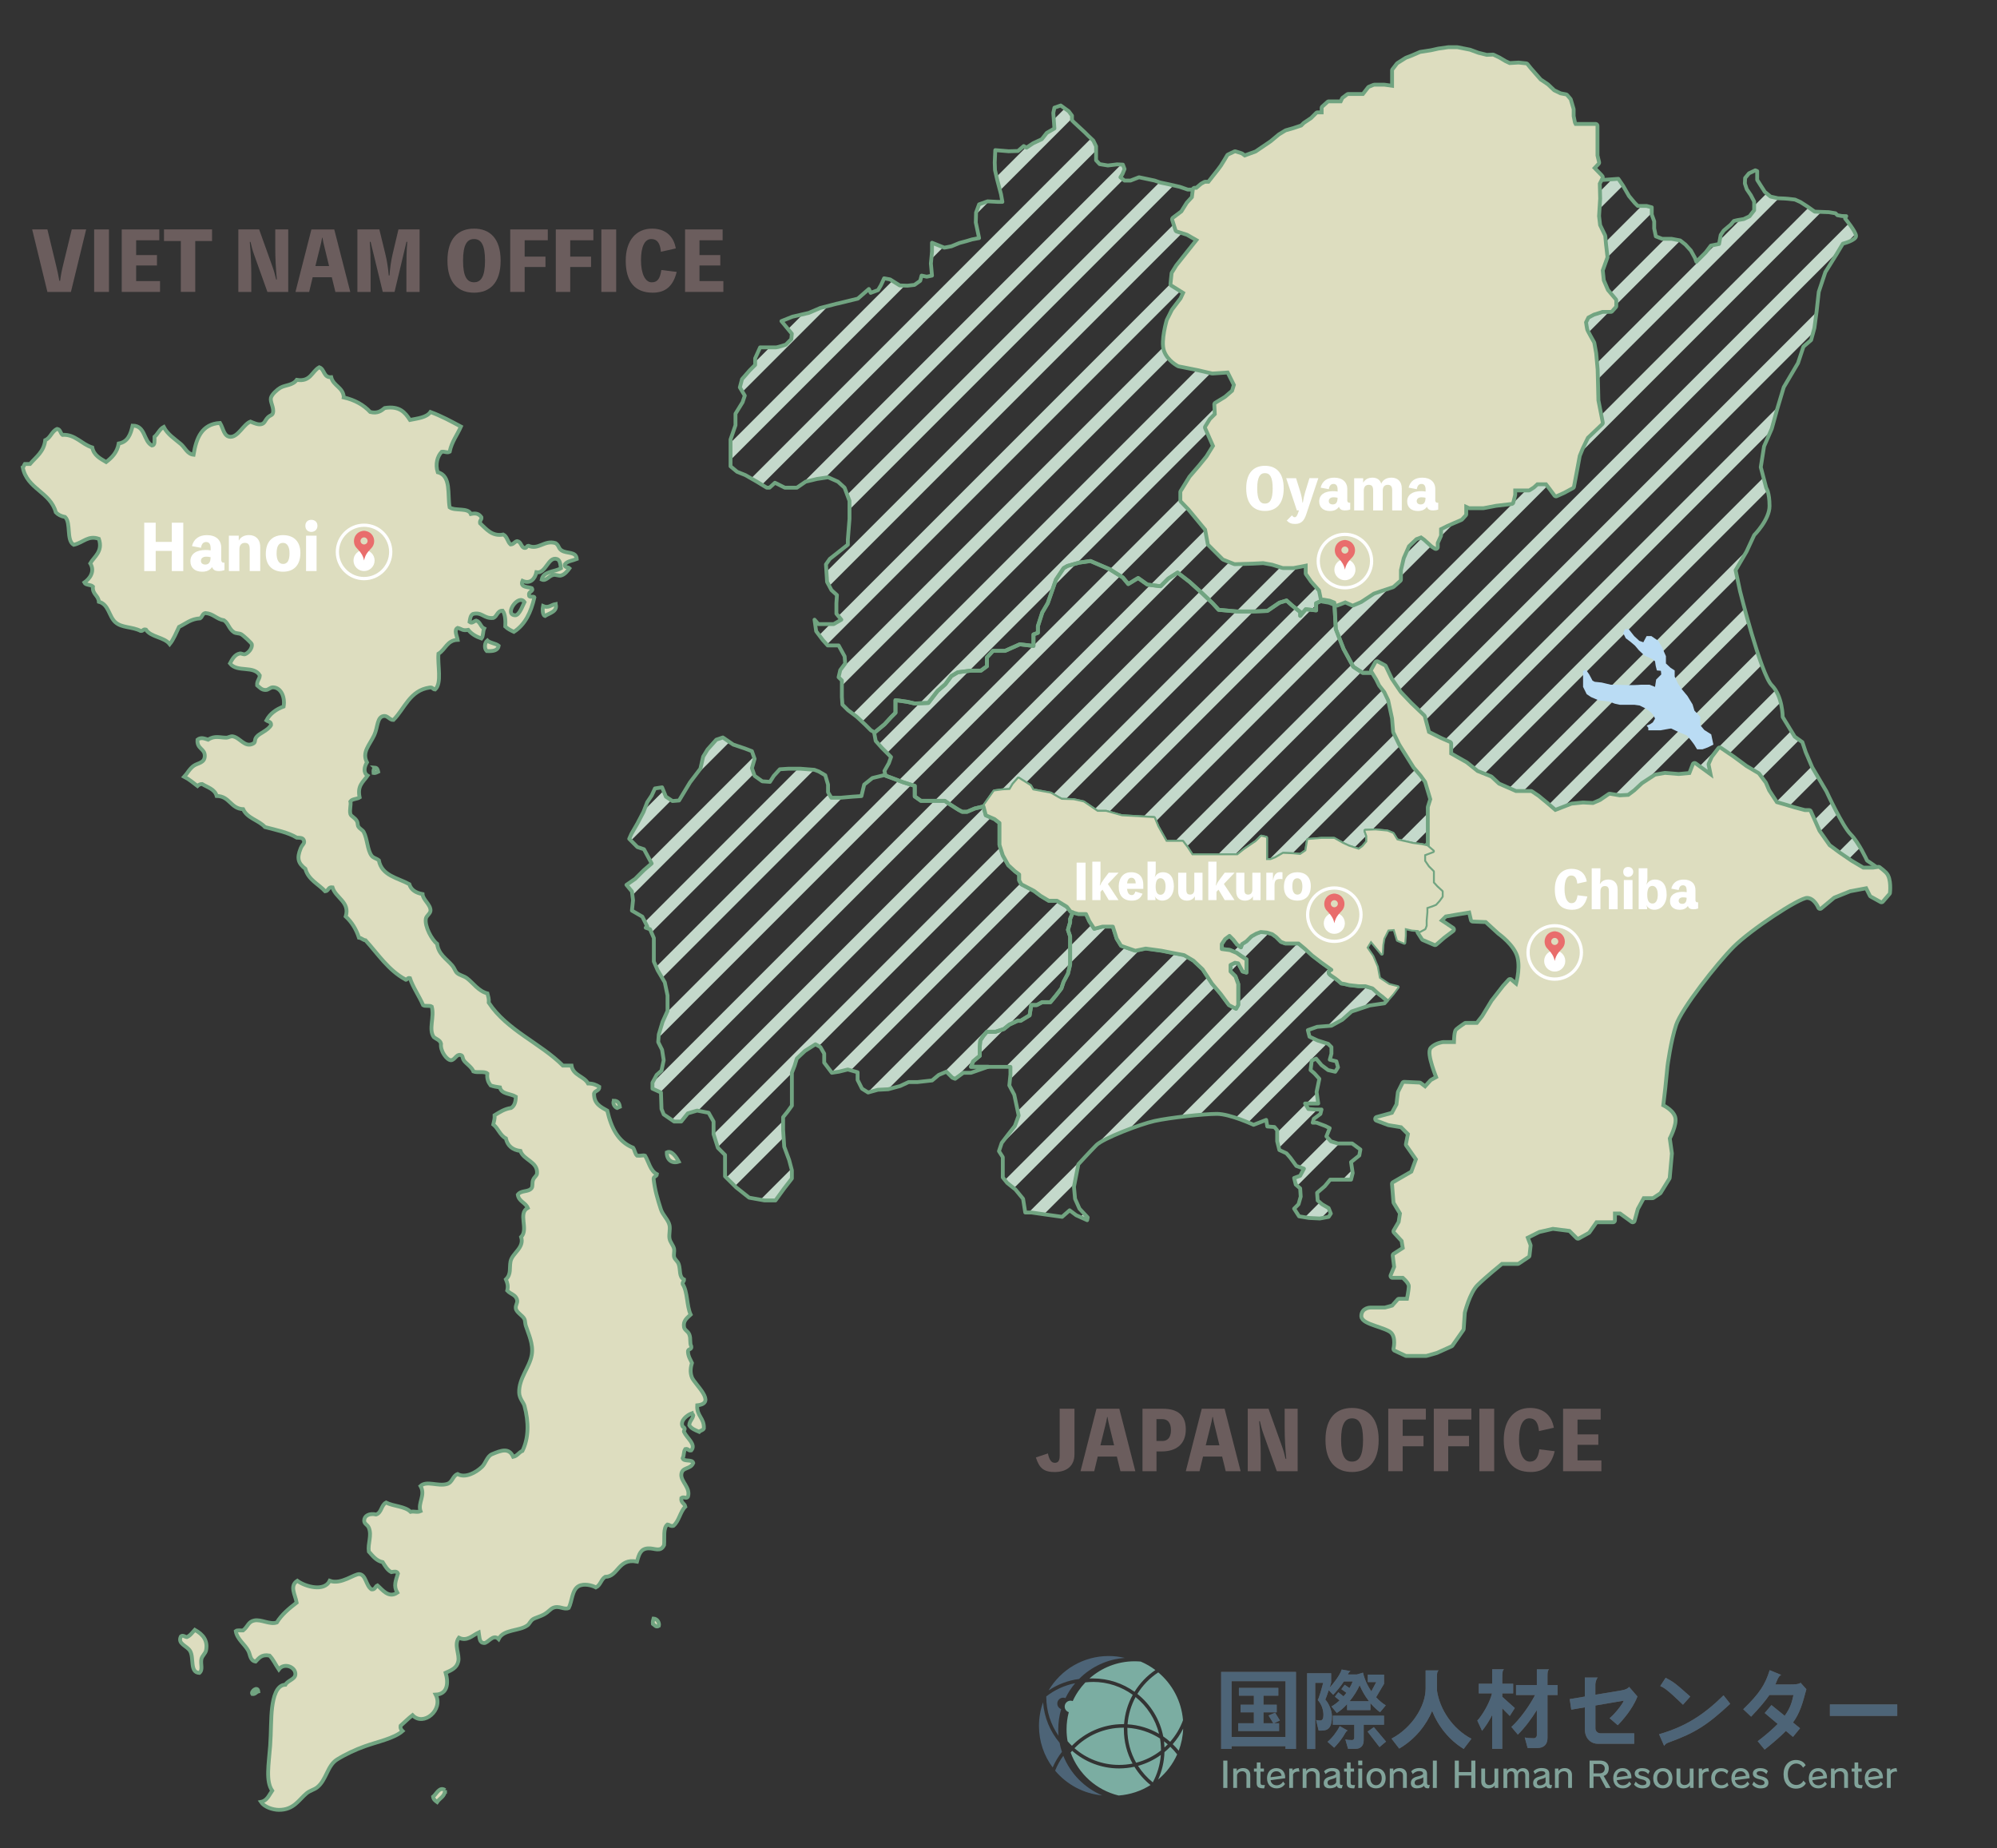 <?xml version="1.0" encoding="UTF-8"?>
<svg id="_レイヤー_1" data-name="レイヤー 1" xmlns="http://www.w3.org/2000/svg" xmlns:xlink="http://www.w3.org/1999/xlink" viewBox="0 0 522 483">
  <rect x="0" y="0" width="522" height="483" fill="#333333" stroke="none"/>
  <defs>
    <style>
      .cls-1 {
        fill: #badcf4;
      }

      .cls-2 {
        stroke-width: 2px;
      }

      .cls-2, .cls-3 {
        stroke-linecap: round;
        stroke-linejoin: round;
      }

      .cls-2, .cls-3, .cls-4 {
        fill: none;
      }

      .cls-2, .cls-3, .cls-5 {
        stroke: #71a481;
      }

      .cls-6 {
        fill: #4d6477;
      }

      .cls-7 {
        fill: #5e5a5a;
      }

      .cls-8 {
        fill: #7bada2;
      }

      .cls-9, .cls-5 {
        fill: #ddddbf;
      }

      .cls-10 {
        fill: #fff;
      }

      .cls-5 {
        fill-rule: evenodd;
      }

      .cls-11 {
        fill: #81a39a;
      }

      .cls-12 {
        fill: #e96d6c;
      }

      .cls-13 {
        fill: #6b5d5d;
      }

      .cls-14 {
        fill: #c4d9cb;
      }

      .cls-15 {
        clip-path: url(#clippath);
      }
    </style>
    <clipPath id="clippath">
      <path class="cls-4" d="M492.64,228.39c-.4-.4-.99-.88-1.61-1.35-1.4-1.06-2.97-2.09-2.97-2.09,0,0-2.15-4.72-4.3-6.87-2.15-2.15-6.3-11.17-6.3-11.17l-3.72-6.3-1.72-4.01-.86-2.58-2-1.43-3.15-5.15s0-5.44-2.86-8.3c-2.86-2.86-8.3-24.63-8.3-24.63l-1.15-5.44,2.86-4.87,2-4.3s4.01-4.01,4.01-7.59-.86-4.72-.86-4.72l-1.43-5.44.86-5.44,2-4.58,1.43-5.15,1.72-5.73,3.72-6.3,1.43-4.3,2-1.72.86-3.15.57-4.3.57-5.15,1.72-5.15,2.86-4.58,1.72-2.86s3.44-.86,3.44-2-2.86-4.58-2.86-4.58l.3-.61-1.16-.04-1.15-.21-.5-.5-1.72-.29-1.86-.07-1.86-.07-1.93-1.36-1.79-1.15-1.43-.64-1.79-.21-.93-.07-1.72-.07-1.93-.43-1.5-1.22-1.15-1.79-.86-1.36v-2.29l-.5-.21-1.65.79-1,1.22-.07,1.43.5,1.5,1.07,1.58.86,1.65v2.29l-1.22,1.58-1.5.72-1.72.29-.86.21-.79.93-1.86,1.58-.79,1.15-.43,2.36-2.15.43-1.36,1.79-2.43,2.43-.36-1-1.07-1.93-1.43-1.58-1.36-1.07-2.29-.43h-2.43l-1.65-.64-.43-2.08v-1.86l-.64-1.79v-1.86l-1.36-.36h-2.29l-.79-.79-1.5-1.79-1.57-2.72-1.22-1.79-3.94.29-.63-.73-.23-.27-2.08-2.15,1.36-1.43-.43-1.79v-7.8h-5.51l-.36-.72-.36-1.79v-1.79l-.72-2.43-.86-1-1.5-.29-1.79-.86-1.65-1.58-1.93-1.29-2.58-2.94-.93-1.15-1.93-.21-2.43.14-1.22-.57-1.58-.93-1.5-.72-1.65.07-2.29-.57-2.15-.79-3.22-.64h-2.36l-2.51.36-1.93.43-2.79.43-2.15.93-1.5.57-2.15,1.36-1.15,1.5v4.58l-2.51-.36h-2.65l-1.22.5-1.5,1.93h-4.08l-1.15.86-.5,1.07h-3.44l-1.36,1.22v1.65h-1.57l-1.36,1.36-1.93,1.29-.72.72-2.15.72-2,.57-1.65,1-2.15,1.79-4.01,2.72-3.15,1.15-.86-.64-1.58-.5-1.65.79-.72,1.22-.93,1.5-.79,1.07-1.36,1.72-1.29,1.65h-1.07l-.79.43-1.36,1.15h-2.51l-2.08-.72-2.79-.64-2.36-.5-1.43-.5-4.08-.86-2.22.86h-1.58l-1.07-.86.54-.86.54-1.29-.43-1.15-1.5-.07-2.43.29-2.15-.36-.93-1v-3.65l-.72-1.5-1.29-1.22-.93-.93-2.86-2.65-.5-.5v-1.22l-.86-1.15-2.08-1.5-1.65.57-.29,1.36.29,4.08-2,1.15-1.29,1.65-2.29,1.07-1.72,1.15-.72-.43-1.5,1.29-2.43.07-3.51-.29-.14,3.22.07,2,.57,2.51,1,3.79.36,2h-1.15l-2.72-.14-2.22.79-.79,2.15-.07,2.58.86,4.08-1.86.36-1.43.43-1.86.5-2.08.86-1.86.36-3.22-1.29v2.36l-.29,3.08.29,3.15-1.36.29-1.36-.29-.36,1.36-1.5,1.07-1.86.21-2-.07-2.51-1.57-1.58-.29s-.72,1.65-.86,1.86c-.14.21-.72,1.22-.72,1.22l-1.93.72-.47-1.01-2.89,2.52-5.3,1.29-4.44,1.15-3.01,1.29-4.3,1-2.86,1.15,2.72,3.29-.14,1.43-1.43,1.43s-2.15.72-2.58.72h-4.15l-1.29,2.86v1.72l-1.43,1.43-2,2.29-.57,2.15,1.29,2.15-.57,1.72-1.86,3.01v3.01l-1.29,3.72v7.02l1.72,1.43,2.15.86,3.01,1.72,2.58,1.58h.72l1.43-1.29,2.58,1.29h3.15l2.29-1.58,3.01-.72,2.86-.43,2.58,1.15,1.72,1.58,1.29,3.44v4.72l-.43,5.44v1.29l-2.72,2.15-2,1.58-1,1.43.29,4.58,1.15,2.15,1.43,1.29-.14,2.15v2.72l1.29,1.58-2,1.15h-4.01l-1-1.15.43,3.01,1.72,2.29,1.29,1.43h2.86l1.57,2.86.14,1.86-1.29,1.72-.43,1.86.86.86v4.3l.14,2,1.43,1.43,2.29,1.72,2.15,2,1.58,1.57,1,.57-.13-.07.42,2.27,1.62,1.81,2.39,2.39-.57,1.62-1.15,2,.24,1.03-3.39.83-2.15,1.72-.72,3.01-2.29.14-3.15.29h-2.43l-.86-1.43v-2l-.72-2.43-1.72-1-1.15-.43-3.72-.29h-3.01l-2.29.14-1.58,1.72-1,1.58-2-.14-2-1.43-.72-2,.72-2.43-.72-2-1.86-.72-3.01-1-2.72-1.86-1.72.57-2.29,2.58-1.15,1.86-.72,3.15-2.72,3.58-2.86,4.72-1.72.14-1.72-1.15-1-2.43-1.86.29-.86,1.86-1.15,1.72-1,2.58-1.58,3.01-1.57,2.72-.57,1.29,2.15,2.15,1.72.57,2,3.72-2,1.72-2.29,2.29-2.29,1.57,1.43,1.72.29,2.29-.29,2.72,2.72,1.57,1.29,2.58-.41.32,1.13.39,1,2.29v6.16l1,2.29,1.86,3.15.72,3.44v4.01l-1.29,2.86-1,3.29-.14,2,1,2,.43,2.72-.57,2.72-1.29,1.15-1.07,2v1.58l2.22,1,.14,4.3.57,1.43,2.72,1.86h1.86l1.72-2.15,2.43-.72,3.01.57,1.29,2.29v3.29l1.15,3.58,1.86,1.86v5.58l2.86,2.86,3.44,2.72,4.01.72h2.86l2.29-3.15,2-2.58v-2.15l-.72-2.72-1.29-3.44-.29-4.44v-3.29l1.15-1.43,1.15-1.58v-8.59l.72-1.86.57-1.86,2.15-2,2.72-1.72,1.29.72,1,1.72v2.36l2,2.65,1.86-.29,2.29-.57,2.58.72v2l1.15,2.29,1.6,1,2.56-.72,2.72-.14,3.15-.86,2.15-1h2.29l3.87-.43,1.72-1.43,2-.86,1.57,1.58.72.29,2.15-1.58h2l4.51-1.57h5.8v2l-.29,2.86,1.29,2.43,1.15,5.44-1,2.72-1.58,2-1.86,2.43-.72,2.15,1,1.58v5.3l1.15,1.43,2.15,1.72,2,2.43.57,3.58h1.58l4.01.57,4.06.57,1.96-1.71,1.72,1.29,2.86,1.29.14-.72-2.15-2.29-1.15-2.58-.29-3.15,1.15-5.87s3.01-3.29,4.72-5.01c1.72-1.72,11.31-5.44,15.18-6.3,3.87-.86,12.89-1.86,16.32-1.86s9.59,2.86,9.59,2.86l3.29-1.29.29,1.72,1.86.14.72.86v2.86l.57,2.29,1.86.86,1,1.15,1.58,2.15,2,.72-1,1.86-1.57.57.43,1.72,1.15,1,.14,2.15-.57,2-1.15,1.15,1.29,2,2.58.43,2.86.14,2.29-.43.57-.86-.57-1.43-1.72-1-1.15-1-.14-2,2-1.72,1.43-1.72h5.44l.43-1.72-.43-2.86,2.15-1.72.29-1.58-2.15-1.57h-3.72l-1.86-.57-1.15-1.29.86-2.15-1.15-.57-2.29-.86h-1l.29-1,1.72-1.29.29-1.15h-1.72l-1.72-.14-.86-1.43h3.44l-.43-3.01.72-3.44-1.29-1.43-1-.86.29-2.43,1.15-.57,1.43,1.72,1.72,1.29,1.86.43.72-1.15-.43-1.57-1.72-.43.43-1.58v-1.72l-.86-.86-2.72-.86-2.15-1-.43-1.72,2.43-.86,3.72-.29,2.86-1.57,2.43-2.15,4.72-1.57,3.87-.57.62-.7,1.53-1.74,1.29-1.72-2.29-.57-2.58-1.72-.57-3.01-1.15-2.72-1.58-2.29,1.15-1.86,2.86,3.44.14-2.29.29-1.72,1.15-2.29,1.72-.14.86,2.86,1.72.72.14-1.86v-2l1.86.43,1.72.14.2.3,1.09,1.7,3.01,1.29,2.15-1.86,2.29-1.72-3.44-2.29,1.57-1.58,3.29-.57,3.44-.57.57,2.43,3.58.14,3.44,3.15s4.3,3.01,5.15,6.44c.86,3.44-.57,7.87-.57,7.87l-1.86-1.58-1.43,1.58-3.01,3.87-2.43,4.01-1.58,2h-3.15s-1.72,1.15-2.15,1.58c-.43.43-.43,3.44-.43,3.44h-3.29s-1.79.21-2.86,1.29,1.62,7.59,1.62,7.59l-1.72.95-1.72,1.91-1.53-1.15-4.01-.19-1.15,2.29-.38,3.25-1.34,2.48-4.2,1.15,3.05,1.15,3.44.57,2.1,2.1-.57,2.86,2.67,3.82-1.34,3.63-4.96,2.86.38,4.77,1.72,2.86-.38,2.48-1.34,2.29,2.1,2.29.38,2.29-2.67,1.72.38,3.05-.95,2.29h2.86s1.91,1.53,1.91,2.67-.57,3.82-.57,3.82h-2.48l-1.53,1.72-2.1.57h-3.82s-1.91,0-1.91,1.72,6.11,2.48,7.64,4.01c1.53,1.53.76,4.58.76,4.58l2.86,1.34h5.15l2.67-.76,3.82-1.72,2.86-4.1.29-4.3s1.29-5.3,3.44-7.45c2.15-2.15,6.59-5.73,6.59-5.73h4.3l2.58-1.72.29-2.58-.86-2.29,3.44-1.72,3.72-.86,2.29.29,2.29.29,2,2,2.58-1.43,2-2.86h4.58v-2.29h2l3.15,2.29.86-3.15,1.72-3.15h2.58l1.72-1.15,2.29-3.72.57-6.3-.57-4.01s2-3.72,1.43-5.44c-.57-1.72-3.15-2.86-3.15-2.86l.57-4.87.57-5.73s.86-6.59,2.29-10.88c1.43-4.3,10.74-16.18,15.18-20.62,4.44-4.44,17.18-12.89,19.47-12.89s3.44,2.86,3.44,2.86l3.44-2.86,4.3-1.72,4.58-.86,1.15,2.29,2.58,1.43,1.72-2s.43-3.58-.86-4.87Z"/>
    </clipPath>
  </defs>
  <g class="cls-15">
    <path class="cls-14" d="M596.75,150.57l2.24,2.24-288.73,288.73-2.24-2.24,288.73-288.73ZM300.68,431.95l2.24,2.24,288.73-288.73-2.24-2.24-288.73,288.73ZM293.33,424.61l2.24,2.24,288.73-288.73-2.24-2.24-288.73,288.73ZM285.99,417.27l2.24,2.24,288.73-288.73-2.24-2.24-288.73,288.73ZM278.64,409.92l2.24,2.24L569.61,123.43l-2.24-2.24-288.73,288.73ZM271.3,402.58l2.24,2.24L562.27,116.09l-2.24-2.24-288.73,288.73ZM263.96,395.23l2.24,2.24L554.93,108.75l-2.24-2.24-288.73,288.73ZM256.61,387.89l2.24,2.24L547.58,101.4l-2.24-2.24-288.73,288.73ZM249.27,380.55l2.24,2.24L540.24,94.06l-2.24-2.24L249.27,380.55ZM241.92,373.2l2.24,2.24L532.89,86.71l-2.24-2.24L241.92,373.2ZM234.58,365.86l2.24,2.24L525.55,79.37l-2.24-2.24L234.58,365.86ZM227.24,358.51l2.24,2.24L518.21,72.03l-2.24-2.24L227.24,358.51ZM219.89,351.17l2.24,2.24L510.86,64.68l-2.24-2.24L219.89,351.17ZM212.55,343.83l2.24,2.24L503.52,57.34l-2.24-2.24L212.55,343.83ZM205.2,336.48l2.24,2.24L496.17,49.99l-2.24-2.24L205.2,336.48ZM197.86,329.14l2.24,2.24L488.83,42.65l-2.24-2.24L197.86,329.14ZM190.52,321.79l2.24,2.24L481.49,35.31l-2.24-2.24L190.52,321.79ZM183.17,314.45l2.24,2.24L474.14,27.96l-2.24-2.24L183.17,314.45ZM175.83,307.11l2.24,2.24L466.8,20.62l-2.24-2.24L175.83,307.11ZM168.48,299.76l2.24,2.24L459.45,13.27l-2.24-2.24L168.48,299.76ZM161.14,292.42l2.24,2.24L452.11,5.93l-2.24-2.24L161.14,292.42ZM153.8,285.07l2.24,2.24L444.77-1.41l-2.24-2.24L153.8,285.07ZM146.45,277.73l2.24,2.24L437.42-8.76l-2.24-2.24L146.45,277.73ZM139.11,270.39l2.24,2.24L430.08-16.1l-2.24-2.24L139.11,270.39ZM131.76,263.04l2.24,2.24L422.73-23.45l-2.24-2.24L131.76,263.04ZM124.42,255.7l2.24,2.24L415.39-30.79l-2.24-2.24L124.42,255.7ZM117.08,248.35l2.24,2.24L408.05-38.13l-2.24-2.24L117.08,248.35ZM109.73,241.01l2.24,2.24L400.7-45.48l-2.24-2.24L109.73,241.01ZM102.39,233.67l2.24,2.24L393.36-52.82l-2.24-2.24L102.39,233.67ZM95.04,226.32l2.24,2.24L386.01-60.17l-2.24-2.24L95.04,226.32ZM315.36,446.64l2.24,2.24,288.73-288.73-2.24-2.24-288.73,288.73ZM87.7,218.98l2.24,2.24L378.67-67.51l-2.24-2.24L87.7,218.98ZM80.36,211.63l2.24,2.24L371.33-74.85l-2.24-2.24L80.36,211.63ZM73.01,204.29l2.24,2.24L363.98-82.2l-2.24-2.24L73.01,204.29ZM65.67,196.95l2.24,2.24L356.64-89.54l-2.24-2.24L65.67,196.95Z"/>
  </g>
  <g>
    <g>
      <path class="cls-3" d="M351.17,169.54l2.58,4.72,2.43,1.57h2.29l1.43-2.58,1.86,1,1.57,3.29,2.43,3.58,2.72,2.86,3.44,3.29,1.15,4.3,3.44,1.72,2.29,1v2.86l4.3,2.43,2.86,2.29,3.58,1.43,2,1.86,4.58,2h4.01l1.72,1.15,2.43,2,2.15,1.86,4.44-1.72,2.91-.29,2.67.14,2-.86,2.29-1.57,2.58.43,2.43-.14,1.72-1.29,2-1.86,3.29-2.15,2.43-.43,3.58.29,3.15-.29,1-2.58,4.92,3.58-.76-3.72.76-1.72,1.67-2.2,3.44,2.34,3.29,2.43,3.15,1.86,1.72,2.29.86,2,2.15,3.29,2,.57,2.86.86,2.72.72h1.15l2.29,5.15,2.72,3.87,2.72,2,3.15,2.15,3.15,1.86h2.72l1.4-.2c-1.4-1.06-2.97-2.09-2.97-2.09,0,0-2.15-4.72-4.3-6.87s-6.3-11.17-6.3-11.17l-3.72-6.3-1.72-4.01-.86-2.58-2-1.43-3.15-5.15s0-5.44-2.86-8.3c-2.86-2.86-8.3-24.63-8.3-24.63l-1.15-5.44,2.86-4.87,2-4.3s4.01-4.01,4.01-7.59-.86-4.72-.86-4.72l-1.43-5.44.86-5.44,2-4.58,1.43-5.15,1.72-5.73,3.72-6.3,1.43-4.3,2-1.72.86-3.15.57-4.3.57-5.15,1.72-5.15,2.86-4.58,1.72-2.86s3.44-.86,3.44-2-2.86-4.58-2.86-4.58l.3-.61-1.16-.04-1.15-.21-.5-.5-1.72-.29-1.86-.07-1.86-.07-1.93-1.36-1.79-1.15-1.43-.64-1.79-.21-.93-.07-1.72-.07-1.93-.43-1.5-1.22-1.15-1.79-.86-1.36v-2.29l-.5-.21-1.65.79-1,1.22-.07,1.43.5,1.5,1.07,1.57.86,1.65v2.29l-1.22,1.57-1.5.72-1.72.29-.86.21-.79.93-1.86,1.57-.79,1.15-.43,2.36-2.15.43-1.36,1.79-2.43,2.43-.36-1-1.07-1.93-1.43-1.57-1.36-1.07-2.29-.43h-2.43l-1.65-.64-.43-2.08v-1.86l-.64-1.79v-1.86l-1.36-.36h-2.29l-.79-.79-1.5-1.79-1.57-2.72-1.22-1.79-3.94.29-.63-.73-.78,1.56.1,4.01-.29,4.58.29,2.48,1.34,2.77.19,2.1.38,3.34-1.24,3.44.29,2.77,1.15,2.67,2.1,2.48v1.43l-.95,1.05h-2.2l-2.39.76-1.62.86-.76,1.53s.29,1.91.38,2.2c.1.29,1.81,3.34,1.81,3.34l.48,2.67.38,4.2.1,3.91.1,4.2,1.15,5.82-2,1.91-1.81,1.72-1.34,2.77-.86,2.1-.76,4.1-.76,4.01-2.29,1.24-1.91.86-1.34-1.81-1.05-1.34h-2.67l-1.05.95-1.05.67h-4.01v1.62l-.48,1.91-4.1.48-3.25.62h-3.63l-1.34-.62v2.67l-.95,1.05-2,.86-1.72.76-1.91.95v1.91l-.86,1.91v1.15l-.76-.48-2-1.81-1.05-.76-1.53.57-2.1,2-1.43,3.25-.76,3.25v2.48l-1.72,1.53-2.86.95-2.2.76-3.34,2.2-2,.86-1.91-.86-2.2.86-.67-.27.38,6.95,2,5.11Z"/>
      <path class="cls-1" d="M447.87,194.59l-.57-2.67-1.81-1.15-1.05-1.24v-2.2l-1.53-1.62-.48-1.62-1.34-2.2-1.43-1.72-1.05-1.53-.86-1.81v-1.62l-1.05-.67-1.24-1.15v-1.91l-1.05-2.39-.95-1.62-1.81-1.24h-1.24l-.86,1.62-1.05-.38-1.34-1.24-1.43-1.81h-.95l-.48,1.05.67,1.34,1.15.86,1.24,1.05,1.05,1.24,1.43,1.34,2.1.95.67.57.19,1.24.29,1.15,1.05.1.1.95-.67.67-.67.67-.29,1.91-1.43-.57h-2.2s-1.34.1-1.91.1h-2.1l-2.58-.1h-1.34l-2.39-.57-1.81-.19-.57-.29-.86-1.62-.86-1.24-.76.38v4.1l.95,1.91,1.15.76,2,.86,2.67.29,1.53.57,1.34.29h3.82l1.34.19,1.72.86,1.24.95.67.76.38.86-.57.95-.67.48-.95.38.43.57v.67h3.2l2.1-.38.67-.1,2.2,1.05,1.91.76,1.05,1.24.86,1.15.76,1.24h1.43l1.34-.48,1.53-.76Z"/>
    </g>
    <path class="cls-3" d="M218.87,79.33l-4.44,1.15-3.01,1.29-4.3,1-2.86,1.15,2.72,3.29-.14,1.43-1.43,1.43s-2.15.72-2.58.72h-4.15l-1.29,2.86v1.72l-1.43,1.43-2,2.29-.57,2.15,1.29,2.15-.57,1.72-1.86,3.01v3.01l-1.29,3.72v7.02l1.72,1.43,2.15.86,3.01,1.72,2.58,1.57h.72l1.43-1.29,2.58,1.29h3.15l2.29-1.57,3.01-.72,2.86-.43,2.58,1.15,1.72,1.57,1.29,3.44v4.72l-.43,5.44v1.29l-2.72,2.15-2,1.57-1,1.43.29,4.58,1.15,2.15,1.43,1.29-.14,2.15v2.72l1.29,1.57-2,1.15h-4.01l-1-1.15.43,3.01,1.72,2.29,1.29,1.43h2.86l1.57,2.86.14,1.86-1.29,1.72-.43,1.86.86.86v4.3l.14,2,1.43,1.43,2.29,1.72,2.15,2,1.57,1.57,1,.57,2.58-2.15,1.72-1.86,1.15-1.15v-3.29l1.15.14,2,.29,1.86.43,3.58-.14,2.43-3.15,2-1.72,1.57-2.15,1.72-1,3.44-.43h2.58l1.57-1.15v-2.29l1.57-1.72h3.15l3.87-1.72,3.58.43v-3.01l1.15-.43v-1.72l1.15-3.58,1.43-2.43,2.15-6.16,2-3.01,1-.57,3.01-.86,3.01-.43,5.01,2.15,3.44,2.15,1.43,1.72,2.58-1.57,2.43,1.72,3.44.43,2-2,2.43-1.57,3.15,2.43,3.01,2.72,3.01,2.86,1.57,1.72,4.72.43h4.3l3.72-.14,3.15-2.15,1.86-.57,1.43,1.29,2.15,1.72v1l1.43-1.72,2.72.29v-1.86l1.86-.86-.57-2.72-2.15-2.43-1.29-1.86v-2.58l-3.72.72h-2.72l-2.72-.86-2.43-.43-2.72.14-4.72.14-2.86-1.15-3.72-3.72-.72-3.87-4.44-5.37-2-2.08v-2.15l2.29-3.72,2.58-3.01,1.86-2.29,1.86-3.01-2.15-4.87,1.15-1.86,1.43-1.43-.14-2.72,2.58-1.57,2-1.72.57-1.86-1.86-3.72-4.3.29-3.72-.86-5.01-1s-2.58-1.29-3.44-3.72c-.86-2.43.72-7.73.72-7.73l1.29-2.58,2.29-3.01.86-1.86-3.44-2.15.29-2.72,1.15-1.86,5.58-7.02-3.01-1.72-2.72-.86-.86-2.72,2.29-1.72,1.43-2.29,1.43-1.57.26-2.15h-1.91l-2.08-.72-2.79-.64-2.36-.5-1.43-.5-4.08-.86-2.22.86h-1.57l-1.07-.86.54-.86.54-1.29-.43-1.15-1.5-.07-2.43.29-2.15-.36-.93-1v-3.65l-.72-1.5-1.29-1.22-.93-.93-2.86-2.65-.5-.5v-1.22l-.86-1.15-2.08-1.5-1.65.57-.29,1.36.29,4.08-2,1.15-1.29,1.65-2.29,1.07-1.72,1.15-.72-.43-1.5,1.29-2.43.07-3.51-.29-.14,3.22.07,2,.57,2.51,1,3.79.36,2h-1.15l-2.72-.14-2.22.79-.79,2.15-.07,2.58.86,4.08-1.86.36-1.43.43-1.86.5-2.08.86-1.86.36-3.22-1.29v2.36l-.29,3.08.29,3.15-1.36.29-1.36-.29-.36,1.36-1.5,1.07-1.86.21-2-.07-2.51-1.57-1.57-.29s-.72,1.65-.86,1.86c-.14.21-.72,1.22-.72,1.22l-1.93.72-.47-1.01-2.89,2.52-5.3,1.29Z"/>
    <g>
      <path class="cls-2" d="M349.46,157.75l2.2-.86,1.91.86,2-.86,3.34-2.2,2.2-.76,2.86-.95,1.72-1.53v-2.48l.76-3.25,1.43-3.25,2.1-2,1.53-.57,1.05.76,2,1.81.76.48v-1.15l.86-1.91v-1.91l1.91-.95,1.72-.76,2-.86.95-1.05v-2.67l1.34.62h3.63l3.25-.62,4.1-.48.48-1.91v-1.62h4.01l1.05-.67,1.05-.95h2.67l1.05,1.34,1.34,1.81,1.91-.86,2.29-1.24.76-4.01.76-4.1.86-2.1,1.34-2.77,1.81-1.72,2-1.91-1.15-5.82-.1-4.2-.1-3.91-.38-4.2-.48-2.67s-1.72-3.05-1.81-3.34c-.1-.29-.38-2.2-.38-2.2l.76-1.53,1.62-.86,2.39-.76h2.2l.95-1.05v-1.43l-2.1-2.48-1.15-2.67-.29-2.77,1.24-3.44-.38-3.34-.19-2.1-1.34-2.77-.29-2.48.29-4.58-.1-4.01.78-1.56-.23-.27-2.08-2.15,1.36-1.43-.43-1.79v-7.8h-5.51l-.36-.72-.36-1.79v-1.79l-.72-2.43-.86-1-1.5-.29-1.79-.86-1.65-1.57-1.93-1.29-2.58-2.94-.93-1.15-1.93-.21-2.43.14-1.22-.57-1.57-.93-1.5-.72-1.65.07-2.29-.57-2.15-.79-3.22-.64h-2.36l-2.51.36-1.93.43-2.79.43-2.15.93-1.5.57-2.15,1.36-1.15,1.5v4.58l-2.51-.36h-2.65l-1.22.5-1.5,1.93h-4.08l-1.15.86-.5,1.07h-3.44l-1.36,1.22v1.65h-1.57l-1.36,1.36-1.93,1.29-.72.72-2.15.72-2,.57-1.65,1-2.15,1.79-4.01,2.72-3.15,1.15-.86-.64-1.57-.5-1.65.79-.72,1.22-.93,1.5-.79,1.07-1.36,1.72-1.29,1.65h-1.07l-.79.43-1.36,1.15h-.6l-.26,2.15-1.43,1.57-1.43,2.29-2.29,1.72.86,2.72,2.72.86,3.01,1.72-5.58,7.02-1.15,1.86-.29,2.72,3.44,2.15-.86,1.86-2.29,3.01-1.29,2.58s-1.57,5.3-.72,7.73c.86,2.43,3.44,3.72,3.44,3.72l5.01,1,3.72.86,4.3-.29,1.86,3.72-.57,1.86-2,1.72-2.58,1.57.14,2.72-1.43,1.43-1.15,1.86,2.15,4.87-1.86,3.01-1.86,2.29-2.58,3.01-2.29,3.72v2.15l2,2.08,4.44,5.37.72,3.87,3.72,3.72,2.86,1.15,4.72-.14,2.72-.14,2.43.43,2.72.86h2.72l3.72-.72v2.58l1.29,1.86,2.15,2.43.55,2.63,1.69.28,1.91.76Z"/>
      <path class="cls-9" d="M349.46,157.75l2.2-.86,1.91.86,2-.86,3.34-2.2,2.2-.76,2.86-.95,1.72-1.53v-2.48l.76-3.25,1.43-3.25,2.1-2,1.53-.57,1.05.76,2,1.81.76.48v-1.15l.86-1.91v-1.91l1.91-.95,1.72-.76,2-.86.95-1.05v-2.67l1.34.62h3.63l3.25-.62,4.1-.48.48-1.91v-1.62h4.01l1.05-.67,1.05-.95h2.67l1.05,1.34,1.34,1.81,1.91-.86,2.29-1.24.76-4.01.76-4.1.86-2.1,1.34-2.77,1.81-1.72,2-1.91-1.15-5.82-.1-4.2-.1-3.91-.38-4.2-.48-2.67s-1.72-3.05-1.81-3.34c-.1-.29-.38-2.2-.38-2.2l.76-1.53,1.62-.86,2.39-.76h2.2l.95-1.05v-1.43l-2.1-2.48-1.15-2.67-.29-2.77,1.24-3.44-.38-3.34-.19-2.1-1.34-2.77-.29-2.48.29-4.58-.1-4.01.78-1.56-.23-.27-2.08-2.15,1.36-1.43-.43-1.79v-7.8h-5.51l-.36-.72-.36-1.79v-1.79l-.72-2.43-.86-1-1.5-.29-1.79-.86-1.65-1.57-1.93-1.29-2.58-2.94-.93-1.15-1.93-.21-2.43.14-1.22-.57-1.57-.93-1.5-.72-1.65.07-2.29-.57-2.15-.79-3.22-.64h-2.36l-2.51.36-1.93.43-2.79.43-2.15.93-1.5.57-2.15,1.36-1.15,1.5v4.58l-2.51-.36h-2.65l-1.22.5-1.5,1.93h-4.08l-1.15.86-.5,1.07h-3.44l-1.36,1.22v1.65h-1.57l-1.36,1.36-1.93,1.29-.72.72-2.15.72-2,.57-1.65,1-2.15,1.79-4.01,2.72-3.15,1.15-.86-.64-1.57-.5-1.65.79-.72,1.22-.93,1.5-.79,1.07-1.36,1.72-1.29,1.65h-1.07l-.79.43-1.36,1.15h-.6l-.26,2.15-1.43,1.57-1.43,2.29-2.29,1.72.86,2.72,2.72.86,3.01,1.72-5.58,7.02-1.15,1.86-.29,2.72,3.44,2.15-.86,1.86-2.29,3.01-1.29,2.58s-1.57,5.3-.72,7.73c.86,2.43,3.44,3.72,3.44,3.72l5.01,1,3.72.86,4.3-.29,1.86,3.72-.57,1.86-2,1.72-2.58,1.57.14,2.72-1.43,1.43-1.15,1.86,2.15,4.87-1.86,3.01-1.86,2.29-2.58,3.01-2.29,3.72v2.15l2,2.08,4.44,5.37.72,3.87,3.72,3.72,2.86,1.15,4.72-.14,2.72-.14,2.43.43,2.72.86h2.72l3.72-.72v2.58l1.29,1.86,2.15,2.43.55,2.63,1.69.28,1.91.76Z"/>
    </g>
    <polygon class="cls-3" points="230.52 195.45 232.91 197.84 232.33 199.46 231.19 201.47 231.47 202.71 233.29 203.38 236.06 204.43 239.11 205.38 239.11 206.81 239.11 208.15 240.73 209.29 244.27 209.29 246.94 209.29 248.37 210.25 250.47 211.59 251.52 212.16 252.76 212.16 254.77 211.3 257.15 210.73 259.92 206.81 262.12 206.53 264.02 206.43 264.88 205 266.22 203.47 266.98 203.95 269.27 205.38 269.94 206.53 272.52 207 274.62 207.39 276.43 208.44 277.48 209.01 280.63 209.1 283.21 209.68 286.84 212.16 289.13 212.16 293.23 213.3 301.63 213.78 302.59 216.07 304.31 219.13 304.78 219.99 309.08 219.99 310.32 221.61 311.56 223.52 317.29 223.52 321.77 223.52 323.49 223.52 325.4 221.99 328.36 219.99 329.7 218.65 330.94 218.94 330.94 221.61 330.94 224.76 332.18 224.76 333.42 224.28 335.42 223.14 337.81 223.23 339.91 223.42 341.44 222.37 341.91 219.51 345.45 219.22 348.69 219.22 350.89 220.46 352.51 221.23 355.18 222.09 356.23 221.32 357.38 219.99 357.38 218.46 356.9 217.12 359.57 217.03 362.63 217.31 364.06 217.89 365.11 219.6 369.31 220.56 371.6 220.84 373.7 221.32 373.7 217.5 373.7 214.26 373.7 210.92 374.37 208.82 372.94 204.04 371.7 202.33 369.88 200.23 366.16 194.31 364.63 191.16 364.35 187.63 363.3 182.76 362.25 180.56 360.91 178.84 360.15 177.32 358.84 175.18 358.48 175.84 356.18 175.84 353.75 174.26 351.17 169.54 349.17 164.43 348.78 157.48 347.55 156.99 345.86 156.7 345.88 156.79 344.01 157.65 344.01 159.52 341.29 159.23 339.86 160.95 339.86 159.94 337.71 158.23 336.28 156.94 334.42 157.51 331.27 159.66 327.55 159.8 323.25 159.8 318.53 159.37 316.95 157.65 313.95 154.79 310.94 152.07 307.79 149.64 305.36 151.21 303.35 153.22 299.91 152.79 297.48 151.07 294.9 152.64 293.47 150.92 290.04 148.78 285.02 146.63 282.02 147.06 279.01 147.92 278.01 148.49 276 151.5 273.86 157.65 272.42 160.09 271.28 163.67 271.28 165.39 270.13 165.82 270.13 168.82 266.55 168.39 262.69 170.11 259.54 170.11 257.96 171.83 257.96 174.12 256.39 175.27 253.81 175.27 250.37 175.69 248.66 176.7 247.08 178.84 245.08 180.56 242.64 183.71 239.06 183.86 237.2 183.43 235.2 183.14 234.05 183 234.05 186.29 232.91 187.44 231.19 189.3 228.61 191.44 228.48 191.37 228.9 193.64 230.52 195.45"/>
    <g>
      <path class="cls-2" d="M492.64,228.39c-.4-.4-.99-.88-1.61-1.35l-1.4.2h-2.72l-3.15-1.86-3.15-2.15-2.72-2-2.72-3.87-2.29-5.15h-1.15l-2.72-.72-2.86-.86-2-.57-2.15-3.29-.86-2-1.72-2.29-3.15-1.86-3.29-2.43-3.44-2.34-1.67,2.2-.76,1.72.76,3.72-4.92-3.58-1,2.58-3.15.29-3.58-.29-2.43.43-3.29,2.15-2,1.86-1.72,1.29-2.43.14-2.58-.43-2.29,1.57-2,.86-2.67-.14-2.91.29-4.44,1.72-2.15-1.86-2.43-2-1.72-1.15h-4.01l-4.58-2-2-1.86-3.58-1.43-2.86-2.29-4.3-2.43v-2.86l-2.29-1-3.44-1.72-1.15-4.3-3.44-3.29-2.72-2.86-2.43-3.58-1.57-3.29-1.86-1-1.06,1.92,1.3,2.14.76,1.53,1.34,1.72,1.05,2.2,1.05,4.87.29,3.53,1.53,3.15,3.72,5.92,1.81,2.1,1.24,1.72,1.43,4.77-.67,2.1v10.4l-.67-.15,1.53,1.3-2.29.86v1.72l1.05,1.53,1.24,1.24v2.96l.95,1.05,1.34,1.24v1.24l-.76,1.05-.86.95-.95.38-1.43.48v1.24l-.19,2.2v1.34l-.29.76-1.38.73,1.09,1.7,3.01,1.29,2.15-1.86,2.29-1.72-3.44-2.29,1.57-1.57,3.29-.57,3.44-.57.57,2.43,3.58.14,3.44,3.15s4.3,3.01,5.15,6.44c.86,3.44-.57,7.87-.57,7.87l-1.86-1.57-1.43,1.57-3.01,3.87-2.43,4.01-1.57,2h-3.15s-1.72,1.15-2.15,1.57c-.43.43-.43,3.44-.43,3.44h-3.29s-1.79.21-2.86,1.29c-1.07,1.07,1.62,7.59,1.62,7.59l-1.72.95-1.72,1.91-1.53-1.15-4.01-.19-1.15,2.29-.38,3.25-1.34,2.48-4.2,1.15,3.05,1.15,3.44.57,2.1,2.1-.57,2.86,2.67,3.82-1.34,3.63-4.96,2.86.38,4.77,1.72,2.86-.38,2.48-1.34,2.29,2.1,2.29.38,2.29-2.67,1.72.38,3.05-.95,2.29h2.86s1.91,1.53,1.91,2.67-.57,3.82-.57,3.82h-2.48l-1.53,1.72-2.1.57h-3.82s-1.91,0-1.91,1.72,6.11,2.48,7.64,4.01c1.53,1.53.76,4.58.76,4.58l2.86,1.34h5.15l2.67-.76,3.82-1.72,2.86-4.1.29-4.3s1.29-5.3,3.44-7.45c2.15-2.15,6.59-5.73,6.59-5.73h4.3l2.58-1.72.29-2.58-.86-2.29,3.44-1.72,3.72-.86,2.29.29,2.29.29,2,2,2.58-1.43,2-2.86h4.58v-2.29h2l3.15,2.29.86-3.15,1.72-3.15h2.58l1.72-1.15,2.29-3.72.57-6.3-.57-4.01s2-3.72,1.43-5.44c-.57-1.72-3.15-2.86-3.15-2.86l.57-4.87.57-5.73s.86-6.59,2.29-10.88c1.43-4.3,10.74-16.18,15.18-20.62,4.44-4.44,17.18-12.89,19.47-12.89s3.44,2.86,3.44,2.86l3.44-2.86,4.3-1.72,4.58-.86,1.15,2.29,2.58,1.43,1.72-2s.43-3.58-.86-4.87Z"/>
      <path class="cls-9" d="M492.64,228.39c-.4-.4-.99-.88-1.61-1.35l-1.4.2h-2.72l-3.15-1.86-3.15-2.15-2.72-2-2.72-3.87-2.29-5.15h-1.15l-2.72-.72-2.86-.86-2-.57-2.15-3.29-.86-2-1.72-2.29-3.15-1.86-3.29-2.43-3.44-2.34-1.67,2.2-.76,1.72.76,3.72-4.92-3.58-1,2.58-3.15.29-3.58-.29-2.43.43-3.29,2.15-2,1.86-1.72,1.29-2.43.14-2.58-.43-2.29,1.57-2,.86-2.67-.14-2.91.29-4.44,1.72-2.15-1.86-2.43-2-1.72-1.15h-4.01l-4.58-2-2-1.86-3.58-1.43-2.86-2.29-4.3-2.43v-2.86l-2.29-1-3.44-1.72-1.15-4.3-3.44-3.29-2.72-2.86-2.43-3.58-1.57-3.29-1.86-1-1.06,1.92,1.3,2.14.76,1.53,1.34,1.72,1.05,2.2,1.05,4.87.29,3.53,1.53,3.15,3.72,5.92,1.81,2.1,1.24,1.72,1.43,4.77-.67,2.1v10.4l-.67-.15,1.53,1.3-2.29.86v1.72l1.05,1.53,1.24,1.24v2.96l.95,1.05,1.34,1.24v1.24l-.76,1.05-.86.95-.95.38-1.43.48v1.24l-.19,2.2v1.34l-.29.76-1.38.73,1.09,1.7,3.01,1.29,2.15-1.86,2.29-1.72-3.44-2.29,1.57-1.57,3.29-.57,3.44-.57.57,2.43,3.58.14,3.44,3.15s4.3,3.01,5.15,6.44c.86,3.44-.57,7.87-.57,7.87l-1.86-1.57-1.43,1.57-3.01,3.87-2.43,4.01-1.57,2h-3.15s-1.72,1.15-2.15,1.57c-.43.43-.43,3.44-.43,3.44h-3.29s-1.79.21-2.86,1.29c-1.07,1.07,1.62,7.59,1.62,7.59l-1.72.95-1.72,1.91-1.53-1.15-4.01-.19-1.15,2.29-.38,3.25-1.34,2.48-4.2,1.15,3.05,1.15,3.44.57,2.1,2.1-.57,2.86,2.67,3.82-1.34,3.63-4.96,2.86.38,4.77,1.72,2.86-.38,2.48-1.34,2.29,2.1,2.29.38,2.29-2.67,1.72.38,3.05-.95,2.29h2.86s1.91,1.53,1.91,2.67-.57,3.82-.57,3.82h-2.48l-1.53,1.72-2.1.57h-3.82s-1.91,0-1.91,1.72,6.11,2.48,7.64,4.01c1.53,1.53.76,4.58.76,4.58l2.86,1.34h5.15l2.67-.76,3.82-1.72,2.86-4.1.29-4.3s1.29-5.3,3.44-7.45c2.15-2.15,6.59-5.73,6.59-5.73h4.3l2.58-1.72.29-2.58-.86-2.29,3.44-1.72,3.72-.86,2.29.29,2.29.29,2,2,2.58-1.43,2-2.86h4.58v-2.29h2l3.15,2.29.86-3.15,1.72-3.15h2.58l1.72-1.15,2.29-3.72.57-6.3-.57-4.01s2-3.72,1.43-5.44c-.57-1.72-3.15-2.86-3.15-2.86l.57-4.87.57-5.73s.86-6.59,2.29-10.88c1.43-4.3,10.74-16.18,15.18-20.62,4.44-4.44,17.18-12.89,19.47-12.89s3.44,2.86,3.44,2.86l3.44-2.86,4.3-1.72,4.58-.86,1.15,2.29,2.58,1.43,1.72-2s.43-3.58-.86-4.87Z"/>
    </g>
    <g>
      <path class="cls-3" d="M374.56,230.77v-2.96l-1.24-1.24-1.05-1.53v-1.72l2.29-.86-1.53-1.3-1.43-.33-2.29-.29-4.2-.95-1.05-1.72-1.43-.57-3.05-.29-2.67.1.48,1.34v1.53l-1.15,1.34-1.05.76-2.67-.86-1.62-.76-2.2-1.24h-3.25l-3.53.29-.48,2.86-1.53,1.05-2.1-.19-2.39-.1-2,1.15-1.24.48h-1.24v-5.82l-1.24-.29-1.34,1.34-2.96,2-1.91,1.53h-11.93l-1.24-1.91-1.24-1.62h-4.3l-.48-.86-1.72-3.05-.95-2.29-8.4-.48-4.1-1.15h-2.29l-3.63-2.48-2.58-.57-3.15-.1-1.05-.57-1.81-1.05-2.1-.38-2.58-.48-.67-1.15-2.29-1.43-.76-.48-1.34,1.53-.86,1.43-1.91.1-2.2.29-2.77,3.91-.08.02.61,2.32,2.29,1,1.29,1v5.73l.86,2.72,1.43,2.58,1.72,1.57,1.15.86v1.57l.57,1,3.29,1.72,1.72,1.29,2.15,1.29h2.15l2.58,1.57,1,1.29,2,.57h2l.86,1.86,1.29,2,2.15-.57h2.72l1,3.15,1.15,1.86,3.72,1.29,2.72-.57,4.15.57,2.86.57,3.01.57,2.43,1.43,2.43,2.29,2.43,3.72,2.29,2.72,2.15,2.9,1.86.97.57-.97v-5.48l-.72-2-1.29-1.29v-1.72l1.15-.57.86.14,1.15,2.15,1,.29v-3.44l-1.15-.72-1.43-1-1.72-.72-2.15-.29v-1.29l.86-1.29,1.15-.86,1,1,1,1.29,1,.72.29-.86,1.15-.72,1.29-1.29,1.29-.72,1.15-.43,1.57.14,1.43.43,1,.72,1.29,1.29,1.15.43h3.44l1.72,1.43,1.86,1.72,2.43,1.86,2.58,1.86s-1.57.57,0,1.57,2.58,2,2.58,2l.86.14,1.15.29,2.58.29h1.72l1.86.57,1.57,1.43,1.15.86,1.05.88,1.53-1.74,1.29-1.72-2.29-.57-2.58-1.72-.57-3.01-1.15-2.72-1.57-2.29,1.15-1.86,2.86,3.44.14-2.29.29-1.72,1.15-2.29,1.72-.14.86,2.86,1.72.72.14-1.86v-2l1.86.43,1.72.14.2.3,1.38-.73.29-.76v-1.34l.19-2.2v-1.24l1.43-.48.95-.38.86-.95.76-1.05v-1.24l-1.34-1.24-.95-1.05Z"/>
      <path class="cls-9" d="M374.56,230.77v-2.96l-1.24-1.24-1.05-1.53v-1.72l2.29-.86-1.53-1.3-1.43-.33-2.29-.29-4.2-.95-1.05-1.72-1.43-.57-3.05-.29-2.67.1.48,1.34v1.53l-1.15,1.34-1.05.76-2.67-.86-1.62-.76-2.2-1.24h-3.25l-3.53.29-.48,2.86-1.53,1.05-2.1-.19-2.39-.1-2,1.15-1.24.48h-1.24v-5.82l-1.24-.29-1.34,1.34-2.96,2-1.91,1.53h-11.93l-1.24-1.91-1.24-1.62h-4.3l-.48-.86-1.72-3.05-.95-2.29-8.4-.48-4.1-1.15h-2.29l-3.63-2.48-2.58-.57-3.15-.1-1.05-.57-1.81-1.05-2.1-.38-2.58-.48-.67-1.15-2.29-1.43-.76-.48-1.34,1.53-.86,1.43-1.91.1-2.2.29-2.77,3.91-.08.02.61,2.32,2.29,1,1.29,1v5.73l.86,2.72,1.43,2.58,1.72,1.57,1.15.86v1.57l.57,1,3.29,1.72,1.72,1.29,2.15,1.29h2.15l2.58,1.57,1,1.29,2,.57h2l.86,1.86,1.29,2,2.15-.57h2.72l1,3.15,1.15,1.86,3.72,1.29,2.72-.57,4.15.57,2.86.57,3.01.57,2.43,1.43,2.43,2.29,2.43,3.72,2.29,2.72,2.15,2.9,1.86.97.57-.97v-5.48l-.72-2-1.29-1.29v-1.72l1.15-.57.86.14,1.15,2.15,1,.29v-3.44l-1.15-.72-1.43-1-1.72-.72-2.15-.29v-1.29l.86-1.29,1.15-.86,1,1,1,1.29,1,.72.29-.86,1.15-.72,1.29-1.29,1.29-.72,1.15-.43,1.57.14,1.43.43,1,.72,1.29,1.29,1.15.43h3.44l1.72,1.43,1.86,1.72,2.43,1.86,2.58,1.86s-1.57.57,0,1.57,2.58,2,2.58,2l.86.14,1.15.29,2.58.29h1.72l1.86.57,1.57,1.43,1.15.86,1.05.88,1.53-1.74,1.29-1.72-2.29-.57-2.58-1.72-.57-3.01-1.15-2.72-1.57-2.29,1.15-1.86,2.86,3.44.14-2.29.29-1.72,1.15-2.29,1.72-.14.86,2.86,1.72.72.14-1.86v-2l1.86.43,1.72.14.2.3,1.38-.73.29-.76v-1.34l.19-2.2v-1.24l1.43-.48.95-.38.86-.95.76-1.05v-1.24l-1.34-1.24-.95-1.05Z"/>
    </g>
    <path class="cls-3" d="M361.48,260.6l-1.15-.86-1.57-1.43-1.86-.57h-1.72l-2.58-.29-1.15-.29-.86-.14s-1-1-2.58-2,0-1.57,0-1.57l-2.58-1.86-2.43-1.86-1.86-1.72-1.72-1.43h-3.44l-1.15-.43-1.29-1.29-1-.72-1.43-.43-1.57-.14-1.15.43-1.29.72-1.29,1.29-1.15.72-.29.86-1-.72-1-1.29-1-1-1.15.86-.86,1.29v1.29l2.15.29,1.72.72,1.43,1,1.15.72v3.44l-1-.29-1.15-2.15-.86-.14-1.15.57v1.72l1.29,1.29.72,2v5.48l-.57.97-1.86-.97-2.15-2.9-2.29-2.72-2.43-3.72-2.43-2.29-2.43-1.43-3.01-.57-2.86-.57-4.15-.57-2.72.57-3.72-1.29-1.15-1.86-1-3.15h-2.72l-2.15.57-1.29-2-.86-1.86h-2l-1.45-.41-.7,1.7v.86l-.57,2,.57,1.72v7.3l-.57,2.43-1.15,2.15-.57,1.72-1.43,1.86-1.43,1.72h-2.15l-1.43.75h-1.43l-.43,2.68-2.36,1.43h-.79l-2.15,1-1.43,1.15-2.15.72h-2.29l-.86,1-.86,1.29-.14,1.57v2.43l-1.72,1.43-.57,1.43h10.31v2l-.29,2.86,1.29,2.43,1.15,5.44-1,2.72-1.57,2-1.86,2.43-.72,2.15,1,1.57v5.3l1.15,1.43,2.15,1.72,2,2.43.57,3.58h1.57l4.01.57,4.06.57,1.96-1.71,1.72,1.29,2.86,1.29.14-.72-2.15-2.29-1.15-2.58-.29-3.15,1.15-5.87s3.01-3.29,4.72-5.01c1.72-1.72,11.31-5.44,15.18-6.3,3.87-.86,12.89-1.86,16.32-1.86s9.59,2.86,9.59,2.86l3.29-1.29.29,1.72,1.86.14.72.86v2.86l.57,2.29,1.86.86,1,1.15,1.57,2.15,2,.72-1,1.86-1.57.57.43,1.72,1.15,1,.14,2.15-.57,2-1.15,1.15,1.29,2,2.58.43,2.86.14,2.29-.43.57-.86-.57-1.43-1.72-1-1.15-1-.14-2,2-1.72,1.43-1.72h5.44l.43-1.72-.43-2.86,2.15-1.72.29-1.57-2.15-1.57h-3.72l-1.86-.57-1.15-1.29.86-2.15-1.15-.57-2.29-.86h-1l.29-1,1.72-1.29.29-1.15h-1.72l-1.72-.14-.86-1.43h3.44l-.43-3.01.72-3.44-1.29-1.43-1-.86.29-2.43,1.15-.57,1.43,1.72,1.72,1.29,1.86.43.72-1.15-.43-1.57-1.72-.43.43-1.57v-1.72l-.86-.86-2.72-.86-2.15-1-.43-1.72,2.43-.86,3.72-.29,2.86-1.57,2.43-2.15,4.72-1.57,3.87-.57.62-.7-1.05-.88Z"/>
    <polygon class="cls-3" points="170.91 245.14 170.91 247.14 170.91 251.29 171.91 253.58 173.77 256.73 174.49 260.17 174.49 262.32 174.49 264.18 173.2 267.04 172.2 270.34 172.05 272.34 173.06 274.35 173.49 277.07 172.91 279.79 171.63 280.93 170.55 282.94 170.55 284.51 172.77 285.51 172.91 289.81 173.49 291.24 176.21 293.1 178.07 293.1 179.79 290.96 182.22 290.24 185.23 290.81 186.52 293.1 186.52 296.4 187.66 299.98 189.52 301.84 189.52 304.13 189.52 307.42 192.39 310.28 195.82 313 199.83 313.72 202.7 313.72 204.99 310.57 206.99 307.99 206.99 305.85 206.27 303.13 204.99 299.69 204.7 295.25 204.7 291.96 205.85 290.53 206.99 288.95 206.99 286.23 206.99 283.08 206.99 280.36 207.71 278.5 208.28 276.64 210.43 274.63 213.15 272.91 214.44 273.63 215.44 275.35 215.44 277.71 217.44 280.36 219.3 280.07 221.6 279.5 224.17 280.22 224.17 282.22 225.32 284.51 226.91 285.51 229.47 284.8 232.19 284.66 235.34 283.8 237.49 282.79 239.78 282.79 243.65 282.36 245.36 280.93 247.37 280.07 248.94 281.65 249.66 281.93 251.81 280.36 253.81 280.36 258.32 278.78 257.82 278.78 255.39 278.78 253.81 278.78 254.38 277.35 256.1 275.92 256.1 273.49 256.24 271.91 257.1 270.62 257.96 269.62 260.25 269.62 262.4 268.91 263.83 267.76 265.98 266.76 266.77 266.76 269.13 265.33 269.56 262.64 270.99 262.64 272.42 261.89 274.57 261.89 276 260.17 277.44 258.31 278.01 256.59 279.15 254.44 279.73 252.01 279.73 249.72 279.73 247.57 279.73 244.71 279.15 242.99 279.73 240.99 279.73 240.13 280.42 238.42 279.87 238.26 278.87 236.98 276.29 235.4 274.14 235.4 271.99 234.11 270.28 232.82 266.98 231.11 266.41 230.1 266.41 228.53 265.27 227.67 263.55 226.09 262.12 223.52 261.26 220.8 261.26 218.51 261.26 215.07 259.97 214.07 257.68 213.07 257.07 210.75 254.77 211.3 252.76 212.16 251.52 212.16 250.47 211.59 248.37 210.25 246.94 209.29 244.27 209.29 240.73 209.29 239.11 208.15 239.11 206.81 239.11 205.38 236.06 204.43 233.29 203.38 231.47 202.71 231.43 202.5 228.04 203.33 225.89 205.05 225.17 208.05 222.88 208.2 219.73 208.48 217.3 208.48 216.44 207.05 216.44 205.05 215.72 202.61 214.01 201.61 212.86 201.18 209.14 200.89 206.13 200.89 203.84 201.04 202.27 202.76 201.26 204.33 199.26 204.19 197.25 202.76 196.54 200.75 197.25 198.32 196.54 196.31 194.68 195.6 191.67 194.59 188.95 192.73 187.23 193.31 184.94 195.88 183.8 197.74 183.08 200.89 180.36 204.47 177.5 209.2 175.78 209.34 174.06 208.2 173.06 205.76 171.2 206.05 170.34 207.91 169.19 209.63 168.19 212.21 166.61 215.21 165.04 217.93 164.47 219.22 166.61 221.37 168.33 221.94 170.34 225.66 168.33 227.38 166.04 229.67 163.75 231.25 165.18 232.97 165.47 235.26 165.18 237.98 167.9 239.55 169.19 242.13 168.78 242.45 169.91 242.85 170.91 245.14"/>
  </g>
  <g>
    <path class="cls-5" d="M89.85,103.86c2.91.67,5.2,1.95,6.92,3.81,1.89.45,2.78-.23,3.81-1.04,3.86-.62,5.31,1.15,6.58,3.12,2.06-.42,4.34-.62,5.36-2.08,2.87,1.05,5.4,2.45,7.96,3.81-.96,2.21-2.41,3.94-2.94,6.58-.69.38-1.18-.11-2.08,0-1.15,1.19-1.72,3.28-1.04,5.36,3.59.87,2.51,5.94,3.11,9.17,1.4,1.02,4.84,0,5.54,1.73,1.43-.3,2.17-.01,2.77.87.09.72-.51.76-.35,1.56,1.55,1.4,3.08,3.53,6.06,2.94,1.02.48,1.1,1.9,1.9,2.6.84-.02,1-.73,1.73-.87,1.02.14.96,1.35,1.73,1.73.84.27.65-.5,1.21-.52,2.66,1.18,4.15-1.58,7.1-.69.95.63.7,1.34,1.56,1.9,1.42.94,3.82.18,3.98,2.25-1.06.44-2.48.52-3.11,1.38-.2.95.84.66,1.21,1.04-.44.62-1.26,1.68-2.25,1.9-.54.12-1.36-.26-1.9-.17-1.27.22-1.94,1.73-3.11,1.21.46-2.2,3.34-1.97,5.02-2.94-.17-1.18-.25-2.17-1.04-2.42-2.3-.75-2.88,3.92-5.37,3.46-.38,1.75-1.58,3.14-3.63,2.25-.77,1.79,1.57,1.56,2.42,1.9.63.89-1,.78-.69,1.9-.05.68,1.22.05,1.38.52-.89,3.9-2.45,7.13-5.36,9-.83-.38-1.64-.79-2.25-1.38.08-1.43.02-3.2-.69-4.15-1.45,0-1.41,1.48-2.42,1.9-2.55.25-2.9-1.64-5.36-1.04-.62.36-.74,1.22-.87,2.08.66.54,1.16-.25,1.73-.35,1.08.3,1.12,1.65,2.08,2.08-.35.74-.19,2-.69,2.6-1.42-.48-2.62-1.19-3.46-2.25-1.59.28-1.58-.23-2.77-.52-1.06.48-.14,2.24,0,3.12-2.79.09-3.2,2.57-5.02,3.63-.27,3,.96,7.68-.87,9.35-.61-.02-.63-.64-1.38-.52-5.26.74-6.53,5.47-9.52,8.48-.92.06-1.48-1.1-2.42-1.04-1.93.13-1.62,2.95-2.6,5.02-1.22,2.59-3.29,4.44-1.9,7.1-.66,1.06-1.05,2.71.17,3.46-1.15,1.69-2.75,2.57-2.08,5.71-.7.46-1.96.35-2.42,1.04.23.87-.29,2.21,0,3.29.18.65,1.17.86,1.73,1.9.23.42.13,1.05.35,1.38.41.65,1.11.89,1.38,1.38.99,1.81.96,4.75,2.08,6.23.49.65,1.23.67,1.9,1.21.73,4,4.89,4.57,7.96,6.23.47,1.55,1.76,2.28,3.46,2.6.1,1.51,2.14,2.73,2.08,4.33-.03.76-1.08,1.32-1.21,2.08-.36,2.06,1.59,5.57,2.94,6.58.36,2.78,2.4,3.86,3.98,5.71.53.62.75,1.48,1.21,1.9.65.6,1.8.78,2.6,1.38,1.63,1.23,2.97,3.35,5.36,3.98.18.75.45,1.4.35,2.42,4.74,7.21,13.4,10.49,19.38,16.44h2.25c.41,2.59,3.26,2.74,4.33,4.67,1.27,0,2.16.38,2.94.87.05,1.08-1.13.95-1.38,1.73-.07,2.72,1.76,3.54,3.46,4.5,1.02,4.46,2.81,8.15,6.75,9.69.43.6.48,1.59,1.04,2.08.9.11,1.56-.2,2.08,0,1,1.65,1.35,3.96,3.11,4.85-.06.64-.88.5-.87,1.21.29,2.83,1.09,5.47,1.9,7.96.49,1.52,1.92,2.68,2.25,4.15.24,1.08-.18,2.36,0,3.46.17,1.03,1.04,1.82,1.21,2.77.11.63-.16,1.44,0,2.08.16.65.94,1.09,1.21,1.9.5,1.5,0,3.33,1.38,3.98.03.55-.46.58-.35,1.21,1.33,2.02,1.01,5.68,2.08,7.96-1.09.99-2,1.69-1.73,3.29.14.79,1.03,1.03,1.38,1.9.46,1.15.03,2.23.52,3.12.19.94-.95.55-.87,1.38.06,1.26.62,2.03,1.04,2.94-.32,1.06-.56,2.43,0,3.81.76,1.84,6.6,6.74,1.38,7.27-.2,2.79,1.88,3.31,1.73,6.06-.22.48-.88.5-1.21.87-1.01-.43-2.06-.82-2.6-1.73.06-1.15.89-1.53,1.04-2.6-.06-.23-.3-.27-.35-.52-1.24.44-3.21,1.95-2.42,3.46.06.12.42.21.52.52.08.26-.28.63-.17.87.79,1.71,3.24,3.29,1.9,4.85-.83.19-.73-.54-1.56-.35-.52.78-.24,1.46-.69,2.42.35.98,2.51.15,2.77,1.21-.72,1.77-2.9.99-3.11,2.94-.21,1.95,2.45,3.47,1.73,5.88-.35.66-1.15-.14-1.73.35-.19,1.29.85,1.35,1.04,2.25-1.37,1.34-1.63,3.79-3.12,5.02-.79.16-.98-.29-1.56-.35-1.17.9-.71,3.44-.87,5.36-.91,1.97-2.46.79-4.15.87-1.98.09-2.4,1.5-2.94,3.46-4.98-.98-4.86,3.99-8.31,3.98-1.07.66-1.24,2.22-2.42,2.77-1.04-.57-3.14-1.09-4.5-.35-1.79.97-1.71,3.97-2.6,5.71-1.2.61-2.5-.75-4.15,0-.64.29-1.21,1.04-2.08,1.56-1.13.68-2.55,1.01-3.12,1.38-.67.44-.92,1.2-1.38,1.56-2.12,1.64-6.34.99-7.61,3.63-1.45-1.47-2.76,1.11-3.81,1.04-1.2-.08-1.14-1.17-1.38-2.77-1.69.8-3.07,2.43-5.19,1.38-1.4,1.86.27,4.35-.17,6.23-.38,1.61-1.6,2.2-3.29,2.94.79,2.72.51,5.58-2.6,5.71,2.07,3.96-3.19,8.42-6.06,5.36-1.1.86-2.08,1.85-3.12,2.77-.11.75.2,1.07.52,1.38-2.24,1.94-6.58,2.8-9.86,3.98-2.42.87-5.02,2.06-7.27,3.46-2.57,1.6-2.75,5.32-5.19,7.27-.82.65-1.89.83-2.77,1.56-2,1.65-3.33,4.37-7.27,4.33-1.67-.02-3.83-.79-4.67-2.08,1.65-.31,2.13-1.79,2.94-2.94-1.72-2.49-.9-6.81-.52-11.77.26-3.48.16-7.3.52-10.04.32-2.48,1.07-5.8,3.46-5.88.61-1.11,2.45-1.37,2.6-2.6.23-2.02-2.95-3.29-4.33-1.38-.82-1.2-1.43-2.61-2.42-3.63-2.12-.39-2.77.69-3.63,1.56-1.48-.24-1.37-1.74-1.9-2.77-.9-1.75-2.94-3.01-3.29-5.19.37-.32,1.27-.12,1.9-.17,1.35-1.08,1.3-2.26,2.94-2.6,1.81-.37,4.07,1.15,5.88.52,1.33-2.13,3.24-3.68,5.19-5.19-.35-2.04-1.94-4.35.17-5.71,2.12,1.57,7.09,2.93,8.48,0,2.95,1.12,6.44-1.88,7.79-1.73,1.68.19,1.66,3,3.12,3.98,1,.13.95-.78,1.56-1.04,1.26,1.07,2.9,3.46,5.19,1.9-1.05-1.78-.38-3.17.17-5.02-.25-.66-1.06-.5-1.73-.35-1.06-.56-1.63-1.6-2.25-2.6-1.75-.38-2.61-1.66-3.63-2.77-.32-2.08.85-4.19,0-6.23-.37-.88-1.23-.95-1.21-1.9.02-1.22,1.29-1.96,3.12-1.56,1.45-.46,1.32-2.49,2.6-3.12,1.93,1.01,4.94.94,6.4,2.42.95-.22,1.69.23,2.6-.17-.77-2.19,1.4-4.18,0-6.58,1.61-1.49,4.56.17,6.92-.52,1.51-.44,1.45-2.14,2.77-2.6,1.97,1.13,4.74-.32,6.4-1.9.92-.88,1.31-2.76,2.6-3.29,2.41-1,4.42-1.79,5.54.69,1.09-.23,1.47-1.18,2.42-1.56,1.64-3.36,1.68-7.46.52-11.77-.25-.91-1.34-1.91-1.38-3.46-.12-3.74,2.74-6.59,3.29-9.86.48-2.87-.95-5.65-1.56-7.61-.2-.64-.14-1.29-.35-1.73-.42-.92-2.1-1.73-2.25-2.77-.13-.89.45-1.37.35-2.08-.23-1.53-1.67-1.6-2.6-2.6.3-1.25.05-2-.35-2.94,1.45-1.38.87-2.92,1.21-4.67.43-2.2,3.69-3.58,2.77-6.4,2.03-2.02-.92-6.17,1.73-7.61-.6-1.42-2.36-1.67-2.6-3.46.91-1.24,2.8-.58,3.63-1.73.33-.46.08-1.36.35-2.08.33-.87.98-1.06,1.04-1.73.27-3.07-3.56-3.49-4.33-5.88-2.1-.26-3.38-1.35-3.81-3.29-1.53-.78-2-2.62-3.29-3.63.15-.77.42-1.43.35-2.42,1.3-.78,2.53-1.63,4.33-1.9.85-.53,1.19-1.58,1.21-2.94-1.35-.84-3.77-.62-4.15-2.42-.86-.12-1.69-.27-2.42-.52-.57-.76-1.04-1.61-.87-3.12-.73-.66-2.64-.13-3.63-.52-.34-1.04-1.98-2.16-2.42-2.77-.66-.89-.16-1.38-1.04-1.56-1.02-.2-1.44,1.36-2.42,1.38-1.02.02-2.86-2.36-2.6-4.33-.25-.96-1.25-1.17-1.9-1.73-1.43-2.03.24-5.2-.52-7.96-.5-.37-1.73,0-2.25-.35-1.08-2.49-2.72-4.77-3.46-7.1-.63-.22-.93.79-1.21.35-4.44-2.43-7.12-6.61-10.38-10.21-.72-.09-1.01-.61-1.73-.69-.74-2.26-1.9-4.1-3.46-5.54,1.16-3.82-2.6-4.77-3.46-7.62-1.16-.18-1,.96-1.9,1.04-1.77-1.93-4.41-2.98-5.19-5.88-1.83-1.43-2.32-2.68-1.21-5.37.43-1.03,1.03-1.18.87-1.9-.21-.91-.98-.81-1.9-.87-2.3-1.4-5.39-1.99-8.31-2.77-1.65-1.81-4.65-2.28-5.71-4.67-3.31-.15-3.5-3.42-6.92-3.46-.5-1.81-2.38-2.23-3.81-3.12-.58,0-.92.24-1.21.52-1.12-.85-2.17-1.76-3.46-2.42.7-.73,1.47-2.23,2.6-2.94,1.06-.67,2.69-.68,2.77-2.42.09-2.06-2.12-1.82-1.9-4.33.84-.69,1.74-.33,2.77,0,1.74-1.16,3.19-.49,4.85-.52.35,0,1.07-.43,1.56-.35,1.97.32,3.17,3.04,5.36,1.9.77-.4.2-.86.87-1.73.73-.97,3.06-1.71,3.81-3.12.09-.9-.74-.87-1.21-1.21.94-1.77,2.52-2.91,4.5-3.63.43-2.53-.72-4.98-2.77-5.02-.76-.01-1.14.67-1.9.69-1.06.03-1.53-.62-2.25-1.21-.11-1.21.65-1.54.69-2.6-1.54-2.68-5.88-.67-7.79-3.12.52-.96,1.22-2.39,2.6-2.6.43-.06.93.34,1.38.17.78-.28,1.93-1.52,1.73-2.6-.06-.3-2.22-2.3-2.77-2.6-.55-.3-1.38-.18-1.9-.52-1.33-.88-1.46-2.37-2.6-3.12-1.95-.3-2.77-1.73-4.85-1.9-.81.11-.82,1.03-1.38,1.38-2.46.14-3.79,1.4-5.54,2.25-.76,1.54-1.38,3.23-2.42,4.5-1.46-1.89-4.91-1.78-6.23-3.81-.79-.21-.68.47-1.38.35-2.31-1.16-4.89-.76-6.58-2.25-1.75-1.55-1.72-4.69-4.33-5.37-.14-1.7-1.75-1.94-1.56-3.98-.55-.55-1.9-.3-2.25-1.04,1.38-.96,2.89-2.85,1.56-5.02,1.01-1.76,3.37-3.08,2.25-6.4-2.82-1.01-4.04.98-6.58,1.56-2-1.17-.64-5.7-2.25-7.27-1.03-.19-1.83-.59-2.42-1.21-1.44-5.37-7.55-6.06-8.65-11.77.3-.16.32-.61.52-.87h1.38c1.55-1.86,3.64-3.17,3.98-6.23,1.42-.6,1.69-2.35,3.12-2.94.86.12.82,1.15,1.38,1.56,3.31-.22,5,2.44,7.79,3.29.41,2.07,2.07,2.89,3.63,3.81,1.53-1.18,2.89-2.54,3.29-4.85,2.38-.39,3.12-2.41,3.63-4.67,3.38.02,2.8,4.01,5.02,5.19.94-.04.66-1.3.69-2.25.9-.77,1.32-2.03,2.42-2.6,1.01,1.98,2.91,3.14,4.5,4.5,1.06.91,1.65,2.59,3.29,2.77.72-4.35,2.14-8.01,6.92-8.31.9,1.46,1,3.63,2.77,3.63,2,.01,3.41-3.33,5.19-3.98.87.36,1.91.85,2.77.69.97-.17.99-.96,1.73-1.73.65-.68,1.22-.56,1.38-1.21.35-1.39-.8-2.88-.52-3.98.23-.92,1.68-2.17,2.42-2.6,1.36-.79,3.23-.58,4.33-2.08,3.65.6,3.9-2.21,5.88-3.29,1.42.48,1.06,2.75,3.12,2.6.54,2.29,3.08,2.58,3.29,5.19ZM134.67,160.8c1.1.04,2.09-2.85,2.42-3.46-1.6-2.28-5.44,3.36-2.42,3.46Z"/>
    <path class="cls-5" d="M145.23,157.86c.63,1.96-1.64,2.36-2.77,3.12-.74-.23-.64-2.06-.52-2.6,1.44.64,2.16-.34,3.29-.52Z"/>
    <path class="cls-5" d="M127.4,167.38c.72.72,2.17.72,2.94,1.38-.19,1.31-1.53,1.47-3.12,1.38-.7-.72-.55-2.18.17-2.77Z"/>
    <path class="cls-5" d="M97.98,200.61c.59.04.75.51.87,1.04-.37.15-.59.45-1.21.35-.08-.66.05-1.1.35-1.38Z"/>
    <path class="cls-5" d="M160.46,287.66c1.04,0,1.43.65,1.56,1.56-.26.09-.44.26-.69.35-.65-.22-1.27-1.19-.87-1.9Z"/>
    <path class="cls-5" d="M177.42,303.58c-1.85.63-3.18-.58-3.12-2.42,1.28-.63,2.51,1.27,3.12,2.42Z"/>
    <path class="cls-5" d="M170.84,423c1.04.05,1.56,1.17,1.38,1.9-.77.47-1.07-.21-1.56-.52-.08-.59.07-.97.17-1.38Z"/>
    <path class="cls-5" d="M52.12,437.19c-2.57-.07-1.36-3.9-2.42-5.71-.83-1.41-3.36-1.83-2.42-3.81.52-.47,1.03.12,1.56.17.93-.39,1.43-1.22,2.08-1.9,2.19,1.21,3.44,2.81,2.94,5.37-.15.78-1.04,1.45-1.21,2.25-.29,1.35.48,2.74-.52,3.63Z"/>
    <path class="cls-5" d="M67.52,442.03c-.59.16-.75.75-1.56.69-.48-.65,1.37-2.21,1.56-.69Z"/>
    <path class="cls-5" d="M116.33,467.82c-.03,1.7-1.38,2.08-2.08,3.12-.47-.34-.94-.67-1.04-1.38.84-.66,1.68-2.77,3.12-1.73Z"/>
  </g>
  <g>
    <path class="cls-10" d="M348.78,246.44c-4.08,0-7.4-3.32-7.4-7.4s3.32-7.4,7.4-7.4,7.4,3.32,7.4,7.4-3.32,7.4-7.4,7.4ZM348.78,232.49c-3.61,0-6.55,2.94-6.55,6.55s2.94,6.55,6.55,6.55,6.55-2.94,6.55-6.55-2.94-6.55-6.55-6.55Z"/>
    <circle class="cls-10" cx="348.78" cy="241.29" r="2.76"/>
    <path class="cls-12" d="M348.98,233.53c.2.05.41.08.61.14,1.23.38,2,1.63,1.82,2.91-.08.6-.34,1.1-.75,1.53-.3.32-.6.63-.87.97-.51.63-.83,1.36-1,2.2-.11-.57-.3-1.09-.57-1.56-.27-.48-.61-.91-1.01-1.31-.18-.18-.35-.36-.5-.55-1.09-1.32-.6-3.85,1.64-4.28.08-.02.17-.03.25-.05h.38,0ZM348.78,237.1c.5,0,.93-.42.93-.92,0-.5-.42-.92-.92-.93-.5,0-.94.42-.93.93,0,.5.42.92.93.92h0Z"/>
  </g>
  <g>
    <path class="cls-10" d="M95.16,151.64c-4.08,0-7.4-3.32-7.4-7.4s3.32-7.4,7.4-7.4,7.4,3.32,7.4,7.4-3.32,7.4-7.4,7.4ZM95.16,137.68c-3.61,0-6.55,2.94-6.55,6.55s2.94,6.55,6.55,6.55,6.55-2.94,6.55-6.55-2.94-6.55-6.55-6.55Z"/>
    <circle class="cls-10" cx="95.16" cy="146.48" r="2.76"/>
    <path class="cls-12" d="M95.35,138.72c.2.05.41.08.61.14,1.23.38,2,1.63,1.82,2.91-.08.6-.34,1.1-.75,1.53-.3.32-.6.63-.87.97-.51.63-.83,1.36-1,2.2-.11-.57-.3-1.09-.57-1.56-.27-.48-.61-.91-1.01-1.31-.18-.18-.35-.36-.5-.55-1.09-1.32-.6-3.85,1.64-4.28.08-.02.17-.03.25-.05h.38,0ZM95.16,142.29c.5,0,.93-.42.93-.92,0-.5-.42-.92-.92-.93-.5,0-.94.42-.93.93,0,.5.42.92.93.92h0Z"/>
  </g>
  <g>
    <path class="cls-10" d="M406.39,256.31c-4.08,0-7.4-3.32-7.4-7.4s3.32-7.4,7.4-7.4,7.4,3.32,7.4,7.4-3.32,7.4-7.4,7.4ZM406.39,242.35c-3.61,0-6.55,2.94-6.55,6.55s2.94,6.55,6.55,6.55,6.55-2.94,6.55-6.55-2.94-6.55-6.55-6.55Z"/>
    <circle class="cls-10" cx="406.39" cy="251.15" r="2.76"/>
    <path class="cls-12" d="M406.58,243.39c.2.05.41.08.61.14,1.23.38,2,1.63,1.82,2.91-.08.6-.34,1.1-.75,1.53-.3.32-.6.63-.87.97-.51.63-.83,1.36-1,2.2-.11-.57-.3-1.09-.57-1.56-.27-.48-.61-.91-1.01-1.31-.18-.18-.35-.36-.5-.55-1.09-1.32-.6-3.85,1.64-4.28.08-.02.17-.03.25-.05h.38,0ZM406.39,246.96c.5,0,.93-.42.93-.92,0-.5-.42-.92-.92-.93-.5,0-.94.42-.93.93,0,.5.42.92.93.92h0Z"/>
  </g>
  <g>
    <path class="cls-10" d="M351.55,154.03c-4.08,0-7.4-3.32-7.4-7.4s3.32-7.4,7.4-7.4,7.4,3.32,7.4,7.4-3.32,7.4-7.4,7.4ZM351.55,140.08c-3.61,0-6.55,2.94-6.55,6.55s2.94,6.55,6.55,6.55,6.55-2.94,6.55-6.55-2.94-6.55-6.55-6.55Z"/>
    <circle class="cls-10" cx="351.55" cy="148.88" r="2.76"/>
    <path class="cls-12" d="M351.74,141.12c.2.05.41.08.61.14,1.23.38,2,1.63,1.82,2.91-.08.6-.34,1.1-.75,1.53-.3.32-.6.63-.87.97-.51.63-.83,1.36-1,2.2-.11-.57-.3-1.09-.57-1.56-.27-.48-.61-.91-1.01-1.31-.18-.18-.35-.36-.5-.55-1.09-1.32-.6-3.85,1.64-4.28.08-.02.17-.03.25-.05h.38,0ZM351.55,144.68c.5,0,.93-.42.93-.92,0-.5-.42-.92-.92-.93-.5,0-.94.42-.93.93,0,.5.42.92.93.92h0Z"/>
  </g>
  <g>
    <path class="cls-13" d="M22.52,59.96l-3.98,16.33h-6.15l-3.98-16.33h3.98l2.22,9.19c.4,1.61.61,2.6.9,4.23h.21c.21-1.61.4-2.6.8-4.21l2.24-9.21h3.77Z"/>
    <path class="cls-13" d="M28.48,76.29h-3.87v-16.33h3.87v16.33Z"/>
    <path class="cls-13" d="M41.83,73.46v2.83h-10.01v-16.33h9.82v2.83h-6.05v3.87h5.44v2.72h-5.44v4.08h6.24Z"/>
    <path class="cls-13" d="M55.44,62.99h-4.4v13.29h-3.77v-13.29h-4.4v-3.04h12.56v3.04Z"/>
    <path class="cls-13" d="M75.34,59.96v16.33h-5.44l-3.48-9.73c-.4-1.09-.69-2.22-.94-3.35h-.19c.27,2.68.4,6.45.4,8.73v4.35h-3.39v-16.33h5.44l3.48,9.73c.4,1.09.71,2.22.96,3.35h.19c-.27-2.7-.42-5.57-.42-8.29v-4.79h3.39Z"/>
    <path class="cls-13" d="M91.54,76.29h-3.87l-.94-3.83h-5l-.92,3.83h-3.58l4.17-16.33h5.97l4.19,16.33ZM84.76,64.36c-.19-.73-.36-1.49-.46-2.24h-.1c-.13.75-.29,1.51-.48,2.24l-1.28,5.17h3.58l-1.26-5.17Z"/>
    <path class="cls-13" d="M109.68,59.96v16.33h-3.45v-6.39c0-2.24.04-4.46.23-6.7h-.21l-3.12,13.08h-3.08l-3.18-13.08h-.21c.17,2.22.21,4.42.21,6.7v6.39h-3.45v-16.33h5.74l1.57,6.45c.42,1.67.77,3.98.88,5.57h.21c.08-1.59.42-3.94.8-5.55l1.53-6.47h5.55Z"/>
    <path class="cls-13" d="M130.86,68.12c0,5.86-2.87,8.37-6.95,8.37s-6.95-2.51-6.95-8.37,2.87-8.37,6.95-8.37,6.95,2.51,6.95,8.37ZM126.78,68.12c0-4.15-1.03-5.65-2.87-5.65s-2.87,1.51-2.87,5.65,1.03,5.65,2.87,5.65,2.87-1.51,2.87-5.65Z"/>
    <path class="cls-13" d="M137.14,62.79v4.27h5.44v2.72h-5.44v6.51h-3.77v-16.33h9.82v2.83h-6.05Z"/>
    <path class="cls-13" d="M149.05,62.79v4.27h5.44v2.72h-5.44v6.51h-3.77v-16.33h9.82v2.83h-6.05Z"/>
    <path class="cls-13" d="M161.06,76.29h-3.87v-16.33h3.87v16.33Z"/>
    <path class="cls-13" d="M176.88,71.05c-.9,3.71-2.91,5.44-6.26,5.44-4.65,0-7.06-2.83-7.06-8.37,0-5.17,2.64-8.37,6.87-8.37,3.41,0,5.63,1.84,6.22,5.17l-3.89.88c-.21-2.3-1-3.33-2.53-3.33-1.7,0-2.68,1.97-2.68,5.51s1.09,5.8,2.81,5.8c1.47,0,2.18-.92,2.51-3.22l4.02.5Z"/>
    <path class="cls-13" d="M189.08,73.46v2.83h-10.01v-16.33h9.82v2.83h-6.05v3.87h5.44v2.72h-5.44v4.08h6.24Z"/>
  </g>
  <g>
    <path class="cls-13" d="M280.86,380.05c0,2.93-1.86,4.65-5.21,4.65-2.74,0-3.98-.96-4.88-3.81l3.14-1.05c.38,1.72.92,2.45,1.82,2.45.84,0,1.26-.54,1.26-1.8v-12.33h3.87v11.89Z"/>
    <path class="cls-13" d="M296.75,384.49h-3.87l-.94-3.83h-5l-.92,3.83h-3.58l4.17-16.33h5.97l4.19,16.33ZM289.96,372.55c-.19-.73-.36-1.49-.46-2.24h-.1c-.12.75-.29,1.51-.48,2.24l-1.28,5.17h3.58l-1.26-5.17Z"/>
    <path class="cls-13" d="M303.99,368.16c3.87,0,5.97,1.72,5.97,5.38,0,4.02-2.64,5.78-6.36,5.78h-1.3v5.17h-3.66v-16.33h5.36ZM303.8,376.59c1.34,0,2.28-.84,2.28-2.85s-.94-2.87-2.28-2.87h-1.51v5.71h1.51Z"/>
    <path class="cls-13" d="M324.27,384.49h-3.87l-.94-3.83h-5l-.92,3.83h-3.58l4.17-16.33h5.97l4.19,16.33ZM317.49,372.55c-.19-.73-.36-1.49-.46-2.24h-.1c-.13.75-.29,1.51-.48,2.24l-1.28,5.17h3.58l-1.26-5.17Z"/>
    <path class="cls-13" d="M339.19,368.16v16.33h-5.44l-3.48-9.73c-.4-1.09-.69-2.22-.94-3.35h-.19c.27,2.68.4,6.45.4,8.73v4.35h-3.39v-16.33h5.44l3.48,9.73c.4,1.09.71,2.22.96,3.35h.19c-.27-2.7-.42-5.57-.42-8.29v-4.79h3.39Z"/>
    <path class="cls-13" d="M360.37,376.32c0,5.86-2.87,8.37-6.95,8.37s-6.95-2.51-6.95-8.37,2.87-8.37,6.95-8.37,6.95,2.51,6.95,8.37ZM356.29,376.32c0-4.15-1.03-5.65-2.87-5.65s-2.87,1.51-2.87,5.65,1.03,5.65,2.87,5.65,2.87-1.51,2.87-5.65Z"/>
    <path class="cls-13" d="M366.65,370.98v4.27h5.44v2.72h-5.44v6.51h-3.77v-16.33h9.82v2.83h-6.05Z"/>
    <path class="cls-13" d="M378.55,370.98v4.27h5.44v2.72h-5.44v6.51h-3.77v-16.33h9.82v2.83h-6.05Z"/>
    <path class="cls-13" d="M390.57,384.49h-3.87v-16.33h3.87v16.33Z"/>
    <path class="cls-13" d="M406.39,379.25c-.9,3.71-2.91,5.44-6.26,5.44-4.65,0-7.06-2.83-7.06-8.37,0-5.17,2.64-8.37,6.87-8.37,3.41,0,5.63,1.84,6.22,5.17l-3.89.88c-.21-2.3-1-3.33-2.53-3.33-1.7,0-2.68,1.97-2.68,5.51s1.09,5.8,2.81,5.8c1.47,0,2.18-.92,2.51-3.22l4.02.5Z"/>
    <path class="cls-13" d="M418.59,381.66v2.83h-10.01v-16.33h9.82v2.83h-6.05v3.87h5.44v2.72h-5.44v4.08h6.24Z"/>
  </g>
  <g>
    <path class="cls-10" d="M283.75,235.25h-2.33v-9.81h2.33v9.81Z"/>
    <path class="cls-10" d="M289.59,231.02l2.79,4.22h-2.56l-1.63-2.74-.53.55v2.19h-2.14v-10.06h2.14v4.44c0,.78-.08,1.29-.19,1.8h.06c.24-.52.52-.99,1.11-1.79l1.17-1.56h2.58l-2.79,2.94Z"/>
    <path class="cls-10" d="M298.85,232.29h-4.25c.13,1.19.6,1.63,1.24,1.63.48,0,.79-.33.94-.93l1.87.57c-.6,1.45-1.62,1.81-2.84,1.81-2.16,0-3.38-1.28-3.38-3.6,0-2.56,1.37-3.82,3.21-3.82,2.29,0,3.21,1.46,3.21,3.24v1.09ZM296.86,230.86c-.01-.98-.49-1.47-1.11-1.47-.53,0-1.01.33-1.14,1.47h2.25Z"/>
    <path class="cls-10" d="M301.9,229.16c.44-.77,1.14-1.21,2.05-1.21,1.87,0,2.89,1.32,2.89,3.73,0,2.15-1.26,3.68-3.02,3.68-.87,0-1.52-.38-1.94-1.08h-.03c.12.28.19.43.19.89v.06h-2.08v-10.06h2.14v2.39c0,.63-.1,1.22-.25,1.58h.04ZM304.67,231.69c0-1.41-.53-2.18-1.35-2.18s-1.24.77-1.24,2.19.42,2.14,1.31,2.14c.75,0,1.28-.75,1.28-2.15Z"/>
    <path class="cls-10" d="M314.33,228.08v7.17h-2v-.97h-.03c-.41.74-1.16,1.09-2.06,1.09-1.28,0-2.28-.77-2.28-2.44v-4.85h2.14v4.4c0,.97.3,1.31.99,1.31.62,0,1.09-.38,1.09-1.31v-4.4h2.14Z"/>
    <path class="cls-10" d="M319.91,231.02l2.79,4.22h-2.56l-1.63-2.74-.53.55v2.19h-2.14v-10.06h2.14v4.44c0,.78-.08,1.29-.19,1.8h.06c.24-.52.51-.99,1.11-1.79l1.17-1.56h2.58l-2.79,2.94Z"/>
    <path class="cls-10" d="M329.5,228.08v7.17h-2v-.97h-.03c-.42.74-1.16,1.09-2.06,1.09-1.28,0-2.28-.77-2.28-2.44v-4.85h2.14v4.4c0,.97.3,1.31.99,1.31.62,0,1.09-.38,1.09-1.31v-4.4h2.14Z"/>
    <path class="cls-10" d="M332.8,229.97c.2-1.36.83-2.05,1.83-2.05.19,0,.42.01.6.05v1.79c-.19-.04-.42-.05-.6-.05-.93,0-1.48.24-1.48,1.67v3.87h-2.15v-7.17h1.74v1.89h.06Z"/>
    <path class="cls-10" d="M342.63,231.56c0,2.68-1.52,3.81-3.51,3.81s-3.51-1.12-3.51-3.61c0-2.68,1.52-3.81,3.51-3.81s3.51,1.12,3.51,3.61ZM340.43,231.64c0-1.17-.38-2.11-1.31-2.11-.88,0-1.31.67-1.31,2.16,0,1.17.38,2.11,1.31,2.11.88,0,1.31-.68,1.31-2.16Z"/>
  </g>
  <g>
    <path class="cls-10" d="M414.93,234.28c-.58,2.37-1.86,3.48-4,3.48-2.97,0-4.51-1.81-4.51-5.35,0-3.31,1.69-5.35,4.39-5.35,2.18,0,3.6,1.18,3.97,3.31l-2.49.56c-.13-1.47-.64-2.13-1.62-2.13-1.08,0-1.71,1.26-1.71,3.52s.7,3.71,1.79,3.71c.94,0,1.39-.59,1.61-2.06l2.57.32Z"/>
    <path class="cls-10" d="M418.26,230.97c.44-.75,1.22-1.11,2.16-1.11,1.36,0,2.42.82,2.42,2.6v5.17h-2.28v-4.68c0-1.03-.32-1.39-1.06-1.39-.66,0-1.16.4-1.16,1.39v4.68h-2.28v-10.71h2.28v1.9c0,1.18-.11,1.89-.16,2.15h.08Z"/>
    <path class="cls-10" d="M426.91,227.85c0,.82-.6,1.33-1.32,1.33s-1.29-.47-1.29-1.33.56-1.28,1.29-1.28,1.32.46,1.32,1.28ZM426.73,237.62h-2.27v-7.63h2.27v7.63Z"/>
    <path class="cls-10" d="M430.39,231.14c.47-.82,1.22-1.28,2.18-1.28,1.99,0,3.08,1.41,3.08,3.97,0,2.29-1.34,3.92-3.21,3.92-.92,0-1.62-.4-2.06-1.15h-.03c.13.29.2.46.2.95v.07h-2.21v-10.71h2.28v2.54c0,.67-.11,1.3-.27,1.69h.04ZM433.33,233.83c0-1.5-.56-2.31-1.43-2.31s-1.32.82-1.32,2.33.44,2.28,1.39,2.28c.8,0,1.36-.8,1.36-2.29Z"/>
    <path class="cls-10" d="M443.17,235.11c0,.48.17.71.52.71.12,0,.16,0,.19-.01v1.61c-.43.16-.76.21-1.22.21-.87,0-1.27-.29-1.46-.87-.46.68-1.16,1-2.14,1-1.58,0-2.54-.84-2.54-2.27,0-1.58,1.27-2.42,3.29-2.42.29,0,.7.03,1.07.09v-.45c0-.92-.35-1.35-.96-1.35s-.98.39-1.12,1.24l-1.94-.36c.38-1.54,1.51-2.37,3.23-2.37,1.91,0,3.09,1,3.09,2.73v2.52ZM440.88,234.62c-.25-.07-.62-.11-.95-.11-.7,0-1.14.33-1.14.91,0,.46.35.79.92.79.78,0,1.16-.48,1.16-1.59Z"/>
  </g>
  <g>
    <path class="cls-10" d="M335.55,127.63c0,4.13-2.02,5.9-4.9,5.9s-4.9-1.77-4.9-5.9,2.02-5.9,4.9-5.9,4.9,1.77,4.9,5.9ZM332.67,127.63c0-2.92-.72-3.98-2.02-3.98s-2.02,1.06-2.02,3.98.72,3.98,2.02,3.98,2.02-1.06,2.02-3.98Z"/>
    <path class="cls-10" d="M344.6,124.98l-3.16,9.44c-.5,1.52-1.21,2.51-2.91,2.51-.96,0-1.58-.25-2.18-.89l1.37-1.37c.24.37.43.5.71.5.35,0,.6-.32.84-1.02l.27-.77h-.55l-2.79-8.41h2.58l1.15,3.7c.29.99.41,1.7.53,2.7h.09c.16-1,.37-1.96.59-2.69l1.14-3.72h2.32Z"/>
    <path class="cls-10" d="M352.15,130.61c0,.53.19.78.58.78.13,0,.18,0,.21-.01v1.77c-.47.18-.84.24-1.34.24-.96,0-1.4-.32-1.61-.96-.5.75-1.28,1.11-2.36,1.11-1.74,0-2.8-.93-2.8-2.51,0-1.74,1.4-2.67,3.63-2.67.32,0,.77.03,1.18.1v-.5c0-1.02-.38-1.49-1.06-1.49s-1.08.43-1.24,1.37l-2.14-.4c.41-1.7,1.67-2.61,3.56-2.61,2.11,0,3.41,1.11,3.41,3.01v2.77ZM349.63,130.08c-.28-.07-.68-.12-1.05-.12-.77,0-1.25.37-1.25,1,0,.5.38.87,1.02.87.86,0,1.28-.53,1.28-1.76Z"/>
    <path class="cls-10" d="M356.35,126.11c.49-.87,1.36-1.28,2.42-1.28s1.98.5,2.27,1.58c.47-1.08,1.45-1.58,2.69-1.58,1.52,0,2.69.9,2.69,2.86v5.7h-2.51v-5.16c0-1.14-.37-1.53-1.17-1.53-.74,0-1.3.44-1.3,1.53v5.16h-2.51v-5.16c0-1.14-.35-1.53-1.17-1.53-.72,0-1.28.44-1.28,1.53v5.16h-2.51v-8.41h2.35v1.14h.03Z"/>
    <path class="cls-10" d="M375.15,130.61c0,.53.19.78.58.78.13,0,.18,0,.21-.01v1.77c-.47.18-.84.24-1.34.24-.96,0-1.4-.32-1.61-.96-.5.75-1.28,1.11-2.36,1.11-1.74,0-2.8-.93-2.8-2.51,0-1.74,1.4-2.67,3.63-2.67.32,0,.77.03,1.18.1v-.5c0-1.02-.38-1.49-1.06-1.49s-1.08.43-1.24,1.37l-2.14-.4c.41-1.7,1.67-2.61,3.56-2.61,2.11,0,3.41,1.11,3.41,3.01v2.77ZM372.62,130.08c-.28-.07-.68-.12-1.05-.12-.77,0-1.25.37-1.25,1,0,.5.38.87,1.02.87.86,0,1.28-.53,1.28-1.76Z"/>
  </g>
  <g>
    <path class="cls-10" d="M47.91,136.6v12.64h-3v-5.27h-4.21v5.27h-3v-12.64h3v5.02h4.21v-5.02h3Z"/>
    <path class="cls-10" d="M57.82,146.2c0,.58.21.86.63.86.15,0,.19,0,.23-.02v1.94c-.52.19-.92.26-1.47.26-1.05,0-1.54-.36-1.77-1.05-.55.83-1.41,1.22-2.59,1.22-1.91,0-3.08-1.02-3.08-2.75,0-1.91,1.54-2.93,3.99-2.93.36,0,.84.03,1.3.11v-.55c0-1.12-.42-1.64-1.17-1.64s-1.18.47-1.36,1.51l-2.35-.44c.45-1.86,1.83-2.87,3.91-2.87,2.32,0,3.74,1.22,3.74,3.31v3.05ZM55.05,145.61c-.31-.08-.75-.13-1.15-.13-.84,0-1.38.41-1.38,1.1,0,.55.42.96,1.12.96.94,0,1.41-.58,1.41-1.93Z"/>
    <path class="cls-10" d="M62.43,141.25c.54-.96,1.49-1.41,2.66-1.41,1.65,0,2.93.99,2.93,3.14v6.25h-2.75v-5.67c0-1.25-.39-1.69-1.28-1.69-.79,0-1.41.49-1.41,1.69v5.67h-2.75v-9.24h2.58v1.25h.03Z"/>
    <path class="cls-10" d="M78.52,144.5c0,3.45-1.96,4.91-4.52,4.91s-4.52-1.44-4.52-4.65c0-3.45,1.96-4.91,4.52-4.91s4.52,1.44,4.52,4.65ZM75.68,144.59c0-1.51-.49-2.72-1.69-2.72-1.13,0-1.69.86-1.69,2.79,0,1.51.49,2.72,1.69,2.72,1.13,0,1.69-.88,1.69-2.79Z"/>
    <path class="cls-10" d="M82.98,137.41c0,.99-.73,1.6-1.6,1.6s-1.56-.57-1.56-1.6.68-1.56,1.56-1.56,1.6.55,1.6,1.56ZM82.75,149.24h-2.75v-9.24h2.75v9.24Z"/>
  </g>
  <path class="cls-6" d="M274.1,441.77c2.34-1.56,5.05-2.61,7.96-2.99,3.11-3.13,7.31-5.18,11.98-5.5-1.35-.32-2.77-.5-4.22-.5-6.69,0-12.54,3.6-15.71,8.97h0ZM288.12,469.21c-4.62-1.94-8.32-5.69-10.18-10.35-.87,1.19-1.59,2.5-2.14,3.88,3.01,3.6,7.38,6.01,12.31,6.47h0ZM275.16,461.91c.63-1.47,1.45-2.84,2.42-4.08-.25-.76-.46-1.56-.61-2.37-2.45-2.91-4.02-6.57-4.32-10.58-.69,1.92-1.07,4-1.07,6.17,0,4.07,1.33,7.83,3.59,10.87h0ZM277.39,446.66c-.59-.22-1.02-.78-1.02-1.45,0-.85.69-1.54,1.54-1.54.21,0,.41.04.59.12.68-1.41,1.54-2.72,2.54-3.9-2.8.55-5.38,1.75-7.55,3.45v.12c0,3.78,1.19,7.28,3.2,10.16-.05-.55-.07-1.11-.07-1.67,0-1.83.27-3.61.76-5.29Z"/>
  <path class="cls-8" d="M303.47,457.46c-1.89,1.49-4.09,2.59-6.49,3.21-1.46-2.58-2.29-5.56-2.29-8.72v-.41c3.12.2,6.04,1.2,8.53,2.8.17.98.25,1.97.25,3v.12h0ZM293.77,451.51h-.19c-4.98,0-9.49,2.06-12.72,5.37,3.12,2.72,7.2,4.36,11.66,4.36,1.2,0,2.38-.12,3.52-.35-1.45-2.66-2.27-5.7-2.27-8.93v-.44h0ZM297.3,442.69c3.44,2.73,5.89,6.64,6.76,11.11.63.43,1.24.9,1.81,1.4,1.45-1.65,2.6-3.55,3.36-5.65-.41-5.01-2.83-9.44-6.47-12.49-2.21,1.45-4.08,3.37-5.47,5.63ZM305.24,455.87c-.32-.28-.65-.55-.98-.8.07.53.11,1.08.12,1.62.3-.26.58-.54.86-.82ZM302.96,453.11c-.94-3.84-3.14-7.2-6.13-9.61-1.16,2.15-1.9,4.57-2.09,7.13,2.98.18,5.77,1.06,8.22,2.49h0ZM285.69,438.64c4.06,0,7.81,1.3,10.87,3.49,1.4-2.26,3.25-4.19,5.45-5.68-1.18-.89-2.47-1.64-3.84-2.22-.52-.04-1.06-.07-1.59-.07-4.53,0-8.66,1.7-11.8,4.49.31-.01.61-.02.92-.02h0ZM292.4,469.24c3.05-.23,5.89-1.19,8.34-2.74-1.66-1.34-3.09-2.96-4.21-4.78-1.29.28-2.63.44-4,.44-4.7,0-8.99-1.74-12.28-4.61-.13.15-.26.31-.39.46,2.02,5.56,6.73,9.83,12.55,11.23h0ZM301.33,465.8c1.17-2.16,1.91-4.58,2.1-7.16-1.78,1.28-3.79,2.25-5.96,2.85,1.05,1.64,2.35,3.09,3.86,4.31ZM305.92,456.49c-.49.5-1,.97-1.54,1.41-.07,2.55-.66,4.97-1.66,7.16,2.13-1.77,3.84-4.01,4.98-6.57-.55-.71-1.14-1.38-1.79-2h0ZM306.54,455.82c.55.53,1.08,1.11,1.57,1.7.68-1.8,1.09-3.74,1.16-5.76-.74,1.47-1.65,2.83-2.73,4.06ZM285.69,439.56c-.66,0-1.32.04-1.97.11-1.36,1.42-2.49,3.07-3.32,4.89-.17-.07-.36-.11-.56-.11-.85,0-1.54.69-1.54,1.54,0,.68.45,1.27,1.07,1.47-.38,1.43-.58,2.94-.58,4.49,0,1.06.09,2.1.27,3.1.36.42.74.82,1.13,1.19,3.4-3.49,8.15-5.66,13.4-5.66h.23c.2-2.76,1-5.36,2.27-7.66-2.93-2.12-6.52-3.37-10.4-3.37h0Z"/>
  <path class="cls-11" d="M319.75,467.26v-7.15h1.08v7.15h-1.08Z"/>
  <path class="cls-11" d="M325.81,467.26v-3.28c0-.68-.47-1.08-1.1-1.08-.6,0-1.15.31-1.35.93v3.42h-1v-5.07h.92v.7c.24-.47.84-.81,1.69-.81,1.09,0,1.84.71,1.84,1.75v3.43h-1Z"/>
  <path class="cls-11" d="M330.44,467.37c-1.46,0-1.96-.31-1.96-1.44v-2.94h-.71v-.8h.75v-1.59h.96v1.59h.9v.8h-.9v2.76c0,.71.15.77,1.17.77,0,0-.21.85-.21.85Z"/>
  <path class="cls-11" d="M335.9,466.21c-.49.74-1.17,1.16-2.24,1.16-1.48,0-2.47-1.03-2.47-2.65,0-1.53.92-2.64,2.44-2.64,1.4,0,2.31.96,2.31,2.48v.16l-3.82.5c.11.84.75,1.35,1.59,1.35.7,0,1.35-.36,1.67-.99l.52.64ZM334.98,464.07c-.07-.68-.6-1.17-1.35-1.17-.88,0-1.48.6-1.51,1.56l2.87-.39Z"/>
  <path class="cls-11" d="M336.99,467.26v-5.07h.88v.53c.31-.42.85-.61,1.62-.64l.19.93c-.14-.02-.26-.04-.39-.04-.64,0-1.11.29-1.3.8v3.48h-1Z"/>
  <path class="cls-11" d="M343.96,467.26v-3.28c0-.68-.47-1.08-1.1-1.08-.6,0-1.15.31-1.35.93v3.42h-1v-5.07h.92v.7c.24-.47.84-.81,1.69-.81,1.09,0,1.84.71,1.84,1.75v3.43h-1Z"/>
  <path class="cls-11" d="M350.78,467.32c-.13.03-.25.04-.38.04-.49,0-.89-.24-.95-.71-.28.46-1.08.71-1.87.71-1.03,0-1.55-.49-1.57-1.33v-.05c0-.98.67-1.48,1.76-1.72.75-.17,1.42-.45,1.42-.74,0-.5-.38-.66-1.08-.66-.52,0-1.28.33-1.58.81l-.43-.74c.42-.53,1.19-.87,2.08-.87,1.33,0,2.06.46,2.06,1.53v2.41c0,.35.17.5.45.5.08,0,.18-.01.28-.04l-.2.84h0ZM349.26,464.46c-.22.22-.68.39-1.22.52-.63.15-1.03.35-1.03.92v.06c.03.42.28.63.81.63s1.28-.31,1.45-.82v-1.31h0Z"/>
  <path class="cls-11" d="M354,467.37c-1.46,0-1.96-.31-1.96-1.44v-2.94h-.71v-.8h.75v-1.59h.96v1.59h.9v.8h-.9v2.76c0,.71.15.77,1.17.77,0,0-.21.85-.21.85Z"/>
  <path class="cls-11" d="M355.03,461.31v-1.2h1.06v1.2h-1.06ZM355.05,467.26v-5.07h1.02v5.07h-1.02Z"/>
  <path class="cls-11" d="M357.18,464.72c0-1.6.98-2.64,2.51-2.64s2.51,1.04,2.51,2.64-.95,2.65-2.51,2.65-2.51-1.03-2.51-2.65ZM361.18,464.72c0-1.14-.61-1.81-1.49-1.81s-1.49.67-1.49,1.81.65,1.83,1.49,1.83,1.49-.68,1.49-1.83Z"/>
  <path class="cls-11" d="M366.73,467.26v-3.28c0-.68-.47-1.08-1.1-1.08-.6,0-1.15.31-1.35.93v3.42h-1v-5.07h.92v.7c.24-.47.84-.81,1.69-.81,1.09,0,1.84.71,1.84,1.75v3.43h-1Z"/>
  <path class="cls-11" d="M373.56,467.32c-.13.03-.25.04-.38.04-.49,0-.89-.24-.95-.71-.28.46-1.08.71-1.87.71-1.03,0-1.55-.49-1.57-1.33v-.05c0-.98.67-1.48,1.76-1.72.75-.17,1.42-.45,1.42-.74,0-.5-.38-.66-1.08-.66-.52,0-1.28.33-1.58.81l-.43-.74c.42-.53,1.19-.87,2.08-.87,1.33,0,2.06.46,2.06,1.53v2.41c0,.35.17.5.45.5.08,0,.18-.01.28-.04l-.2.84h0ZM372.03,464.46c-.22.22-.68.39-1.22.52-.63.15-1.03.35-1.03.92v.06c.03.42.28.63.81.63s1.28-.31,1.45-.82v-1.31h0Z"/>
  <path class="cls-11" d="M374.54,467.26v-7.15h1.03v7.15h-1.03Z"/>
  <path class="cls-11" d="M384.58,467.26v-3.25h-3.25v3.25h-1.06v-7.15h1.06v3h3.25v-3h1.07v7.15h-1.07Z"/>
  <path class="cls-11" d="M390.71,467.26v-.68c-.25.48-.9.8-1.67.8-1.07,0-1.85-.68-1.85-1.72v-3.47h1v3.23c0,.68.48,1.08,1.1,1.08s1.14-.32,1.35-.93v-3.39h1v5.07h-.92Z"/>
  <path class="cls-11" d="M398.69,467.26v-3.29c0-.7-.31-1.06-.89-1.06s-.97.45-.99,1v3.35h-.99v-3.29c0-.7-.28-1.06-.88-1.06-.45,0-.78.32-.95.81v3.55h-1v-5.07h.92v.6c.22-.39.67-.71,1.35-.71s1.17.32,1.38.84c.2-.48.76-.84,1.49-.84.95,0,1.56.65,1.56,1.67v3.51h-1,0Z"/>
  <path class="cls-11" d="M405.52,467.32c-.13.03-.25.04-.38.04-.49,0-.89-.24-.95-.71-.28.46-1.08.71-1.87.71-1.03,0-1.55-.49-1.57-1.33v-.05c0-.98.67-1.48,1.76-1.72.75-.17,1.42-.45,1.42-.74,0-.5-.38-.66-1.08-.66-.52,0-1.28.33-1.58.81l-.43-.74c.42-.53,1.19-.87,2.08-.87,1.33,0,2.06.46,2.06,1.53v2.41c0,.35.17.5.45.5.08,0,.18-.01.28-.04l-.2.84h0ZM403.99,464.46c-.22.22-.68.39-1.22.52-.63.15-1.03.35-1.03.92v.06c.03.42.28.63.81.63s1.28-.31,1.45-.82v-1.31h0Z"/>
  <path class="cls-11" d="M409.9,467.26v-3.28c0-.68-.47-1.08-1.1-1.08-.6,0-1.15.31-1.35.93v3.42h-1v-5.07h.92v.7c.24-.47.84-.81,1.69-.81,1.09,0,1.84.71,1.84,1.75v3.43h-1Z"/>
  <path class="cls-11" d="M419.77,467.26l-1.59-2.98h-1.65v2.98h-1.03v-7.15h2.75c1.33,0,2.27.71,2.27,2.01,0,1.19-.59,1.78-1.34,2l1.81,3.15h-1.23,0ZM418.09,463.45c.82,0,1.38-.43,1.38-1.29,0-.77-.61-1.16-1.39-1.16h-1.54v2.45h1.55Z"/>
  <path class="cls-11" d="M426.4,466.21c-.49.74-1.17,1.16-2.24,1.16-1.48,0-2.47-1.03-2.47-2.65,0-1.53.92-2.64,2.44-2.64,1.4,0,2.31.96,2.31,2.48v.16l-3.82.5c.11.84.75,1.35,1.59,1.35.7,0,1.35-.36,1.67-.99l.52.64ZM425.47,464.07c-.07-.68-.6-1.17-1.35-1.17-.88,0-1.48.6-1.51,1.56l2.87-.39Z"/>
  <path class="cls-11" d="M430.82,463.65c-.33-.49-.91-.78-1.57-.78-.6,0-.95.21-.95.58,0,.34.23.53,1.08.72,1.36.29,1.99.81,1.99,1.73s-.68,1.48-2.08,1.48c-.9,0-1.76-.42-2.16-1.03l.45-.76c.36.56,1.07.95,1.73.95.7,0,1.04-.23,1.04-.63,0-.47-.39-.74-1.34-.93-1.22-.25-1.71-.78-1.71-1.49,0-.82.71-1.41,1.95-1.41.93,0,1.66.33,1.98.82l-.42.74h0Z"/>
  <path class="cls-11" d="M432.14,464.72c0-1.6.98-2.64,2.51-2.64s2.51,1.04,2.51,2.64-.95,2.65-2.51,2.65-2.51-1.03-2.51-2.65ZM436.14,464.72c0-1.14-.61-1.81-1.49-1.81s-1.49.67-1.49,1.81.65,1.83,1.49,1.83,1.49-.68,1.49-1.83Z"/>
  <path class="cls-11" d="M441.75,467.26v-.68c-.25.48-.9.8-1.67.8-1.07,0-1.85-.68-1.85-1.72v-3.47h1v3.23c0,.68.48,1.08,1.1,1.08s1.14-.32,1.35-.93v-3.39h1v5.07h-.92Z"/>
  <path class="cls-11" d="M444.04,467.26v-5.07h.88v.53c.31-.42.85-.61,1.62-.64l.19.93c-.14-.02-.26-.04-.39-.04-.64,0-1.11.29-1.3.8v3.48h-1Z"/>
  <path class="cls-11" d="M451.83,466.56c-.47.54-1.07.82-1.96.82-1.37,0-2.58-.89-2.58-2.65s1.14-2.64,2.58-2.64c.84,0,1.45.25,1.91.74l-.36.81c-.33-.49-.87-.72-1.43-.72-.81,0-1.7.56-1.7,1.81s.86,1.83,1.7,1.83c.56,0,1.15-.25,1.48-.74l.36.75h0Z"/>
  <path class="cls-11" d="M457.28,466.21c-.49.74-1.17,1.16-2.24,1.16-1.48,0-2.47-1.03-2.47-2.65,0-1.53.92-2.64,2.44-2.64,1.4,0,2.31.96,2.31,2.48v.16l-3.82.5c.11.84.75,1.35,1.59,1.35.7,0,1.35-.36,1.67-.99l.52.64ZM456.35,464.07c-.07-.68-.6-1.17-1.35-1.17-.88,0-1.48.6-1.51,1.56l2.87-.39Z"/>
  <path class="cls-11" d="M461.7,463.65c-.33-.49-.91-.78-1.57-.78-.6,0-.95.21-.95.58,0,.34.23.53,1.08.72,1.36.29,1.99.81,1.99,1.73s-.68,1.48-2.08,1.48c-.9,0-1.76-.42-2.16-1.03l.45-.76c.36.56,1.07.95,1.73.95.7,0,1.04-.23,1.04-.63,0-.47-.39-.74-1.34-.93-1.22-.25-1.71-.78-1.71-1.49,0-.82.71-1.41,1.95-1.41.93,0,1.66.33,1.98.82l-.42.74h0Z"/>
  <path class="cls-11" d="M472.04,466.03c-.43.84-1.35,1.41-2.58,1.41-1.94,0-3.25-1.42-3.25-3.78,0-2.2,1.3-3.71,3.23-3.71,1.27,0,2.16.59,2.54,1.38l-.68.64c-.31-.64-.98-1.09-1.79-1.09-1.22,0-2.19,1.08-2.19,2.77,0,1.94,1.04,2.83,2.22,2.83.78,0,1.53-.44,1.85-1.13l.65.67h0Z"/>
  <path class="cls-11" d="M477.52,466.21c-.49.74-1.17,1.16-2.24,1.16-1.48,0-2.47-1.03-2.47-2.65,0-1.53.92-2.64,2.44-2.64,1.4,0,2.31.96,2.31,2.48v.16l-3.82.5c.11.84.75,1.35,1.59,1.35.7,0,1.35-.36,1.67-.99l.52.64h0ZM476.59,464.07c-.07-.68-.6-1.17-1.35-1.17-.88,0-1.48.6-1.51,1.56l2.87-.39h0Z"/>
  <path class="cls-11" d="M482.05,467.26v-3.28c0-.68-.47-1.08-1.1-1.08-.6,0-1.15.31-1.35.93v3.42h-1v-5.07h.92v.7c.24-.47.84-.81,1.69-.81,1.09,0,1.84.71,1.84,1.75v3.43h-1Z"/>
  <path class="cls-11" d="M486.68,467.37c-1.46,0-1.96-.31-1.96-1.44v-2.94h-.71v-.8h.75v-1.59h.96v1.59h.9v.8h-.9v2.76c0,.71.15.77,1.17.77l-.21.85h0Z"/>
  <path class="cls-11" d="M492.14,466.21c-.49.74-1.17,1.16-2.24,1.16-1.48,0-2.47-1.03-2.47-2.65,0-1.53.92-2.64,2.44-2.64,1.4,0,2.31.96,2.31,2.48v.16l-3.82.5c.11.84.75,1.35,1.59,1.35.7,0,1.35-.36,1.67-.99l.52.64h0ZM491.22,464.07c-.07-.68-.6-1.17-1.35-1.17-.88,0-1.48.6-1.51,1.56l2.87-.39h0Z"/>
  <path class="cls-11" d="M493.22,467.26v-5.07h.88v.53c.31-.42.85-.61,1.62-.64l.19.93c-.14-.02-.26-.04-.39-.04-.64,0-1.11.29-1.3.8v3.48h-1Z"/>
  <g>
    <g>
      <path class="cls-7" d="M336.02,457.06v-.7h-14.09v.7h-2.73v-20.13h19.56v20.13h-2.73ZM336.02,439.35h-14.09v14.59h14.09v-14.59ZM333.01,450.35h1.33v2.03h-10.68v-2.03h4.09v-2.85h-3.46v-1.99h3.46v-2.37h-3.91v-2.03h10.3v2.03h-3.88v2.37h3.46v1.99h-3.46v2.85h2.57l-1.24-2.03,1.72-.72,1.24,2.03-1.54.72Z"/>
      <path class="cls-7" d="M360.73,447.46c-.84-.59-1.69-1.4-2.51-2.37v1.83h-6.1v-1.56c-.84.93-1.76,1.74-2.69,2.3l-1.4-1.69c.75-.43,1.45-.97,2.12-1.58l-1.22-.99.9-1.15,1.36,1.08c.25-.29.5-.61.75-.93l-1.31-.95.86-1.15,1.26.86c.34-.56.61-1.15.84-1.74h-2.3c-.81,1.24-1.94,2.6-2.8,3.5l-1.17-1.2c-.38,1.15-.79,2.28-.9,2.44.9.97,1.74,2.82,1.74,4.36,0,2.94-.95,3.75-2.69,3.75h-.79l-.66-2.78c.23.11.86.14,1.04.14.61,0,.88-.45.88-1.49-.02-1.11-.36-2.62-1.49-3.86.29-.38,1.15-3.39,1.42-4.49h-2.08v17.28h-2.12v-19.79h6.28v2.46c-.09.32-.23.79-.38,1.29,1.11-1.2,2.73-3.34,3.14-4.72l2.3.43c-.25.11-.5.43-.7.86h2.39l1.58-.47c.41,1.76,1.17,3.43,2.17,4.88l1.29-2.42h-2.21v-1.94h4.25v2.39l-2.08,3.52c.79.86,1.65,1.58,2.53,2.12l-1.49,1.78ZM351.42,453.31c-.68,1.15-1.83,2.58-2.69,3.43l-1.72-1.54c1.15-.93,2.53-2.73,3.18-4.09l2.1,1.17c-.32.05-.47.34-.88,1.02ZM356.46,450.75v4.09c0,1.36-.79,2.19-2.08,2.19h-2.01l-.7-2.44c.43.09.93.16,1.74.16.36,0,.59-.27.59-.61v-3.39h-5.6v-2.37h13.37v2.37h-5.31ZM355.4,440.41c-.52,1.22-1.47,2.78-2.62,4.18h5.06c-.97-1.22-1.81-2.67-2.44-4.18ZM360.59,456.58l-3.12-4.04,1.65-1.17,3.18,3.77-1.72,1.45Z"/>
      <path class="cls-7" d="M382.59,457.06c-3.79-2.33-6.64-5.9-8.24-9.92-1.51,3.61-4.36,7.36-8.61,9.83l-2.01-2.6c5.22-2.73,8.92-8.4,8.92-13.12v-4.7h3.41c-.38.25-.45.7-.45,1.63v3.59c.7,4.95,4.13,10.1,9.01,12.63l-2.03,2.67Z"/>
      <path class="cls-7" d="M394.65,448.45l-1.97-1.99v10.57h-2.64v-8.81c-.81,1.6-1.76,3.03-2.64,4.11l-1.24-2.67c1.15-1.2,3.23-4.54,3.84-7.12h-3.46v-2.51h3.5v-3.77h3.09c-.32.2-.45.66-.45,2.1v1.67h2.85v2.51h-2.85v.9l3.28,2.94-1.31,2.06ZM404.5,442.98v11.27c0,1.69-1.02,2.58-2.71,2.58h-2.48l-.75-2.76c.61.14,1.4.2,2.35.2.47,0,.81-.36.81-.79v-6.57c-1.4,2.28-3.12,4.59-4.97,6.41l-1.69-2.01c2.21-1.99,4.77-5.56,6.19-8.33h-4.97v-2.6h5.44v-4.11h3.19c-.38.34-.41.77-.41,1.92v2.19h2.64v2.6h-2.64Z"/>
      <path class="cls-7" d="M422.89,450.89l-2.15-1.85c1.58-1.33,3.46-3.84,3.7-4.59l-7.41,1.26v6.01c0,.61.5,1.27,1.4,1.27h8.74v2.73h-9.51c-1.65,0-3.39-1.22-3.39-3.82v-5.71l-3.55.61-.41-2.76,3.95-.66v-4.97h3.41c-.32.11-.66,1.31-.66,1.78v2.71l6.91-1.15c1.04-.18,1.65-.52,1.92-.9l2.17,2.51c-.72,1.94-2.46,4.77-5.15,7.52Z"/>
      <path class="cls-7" d="M436.26,455.34c-.68.25-1.08.52-1.26.95l-1.33-3.07c6.8-1.97,11.52-4.92,16.85-10.16l1.74,2.21c-5.94,5.51-9.08,7.57-15.99,10.07ZM439.92,445.51c-4.25-4.09-4.88-4.38-5.94-4.88l1.4-2.15c1.83.93,2.46,1.33,6.44,4.9l-1.9,2.12Z"/>
      <path class="cls-7" d="M468.69,450.17l1.83,1.49-1.85,2.26-1.85-1.56c-1.36,1.4-3.14,2.94-5.56,4.88l-1.81-2.19c2.26-1.74,3.95-3.21,5.22-4.52l-3.39-2.85,1.76-2.08,3.46,2.8c1.45-1.97,1.92-3.61,2.3-5.44h-6.28c-1.04,1.51-2.48,3.25-4.79,5.67l-2.06-1.94c4.29-4.16,5.74-6.46,6.91-10.21l3.05,1.26c-.77.11-1.27,1.85-1.56,2.48h3.7c1.54,0,2.51-.09,2.89-.45l1.51,1.69c-1.02,3.84-1.69,6.21-3.5,8.7Z"/>
      <path class="cls-7" d="M478.32,448.43v-3h17.6v3h-17.6Z"/>
    </g>
    <g>
      <path class="cls-6" d="M336.02,457.06v-.7h-14.09v.7h-2.73v-20.13h19.56v20.13h-2.73ZM336.02,439.35h-14.09v14.59h14.09v-14.59ZM333.01,450.35h1.33v2.03h-10.68v-2.03h4.09v-2.85h-3.46v-1.99h3.46v-2.37h-3.91v-2.03h10.3v2.03h-3.88v2.37h3.46v1.99h-3.46v2.85h2.57l-1.24-2.03,1.72-.72,1.24,2.03-1.54.72Z"/>
      <path class="cls-6" d="M360.73,447.46c-.84-.59-1.69-1.4-2.51-2.37v1.83h-6.1v-1.56c-.84.93-1.76,1.74-2.69,2.3l-1.4-1.69c.75-.43,1.45-.97,2.12-1.58l-1.22-.99.9-1.15,1.36,1.08c.25-.29.5-.61.75-.93l-1.31-.95.86-1.15,1.26.86c.34-.56.61-1.15.84-1.74h-2.3c-.81,1.24-1.94,2.6-2.8,3.5l-1.17-1.2c-.38,1.15-.79,2.28-.9,2.44.9.97,1.74,2.82,1.74,4.36,0,2.94-.95,3.75-2.69,3.75h-.79l-.66-2.78c.23.11.86.14,1.04.14.61,0,.88-.45.88-1.49-.02-1.11-.36-2.62-1.49-3.86.29-.38,1.15-3.39,1.42-4.49h-2.08v17.28h-2.12v-19.79h6.28v2.46c-.09.32-.23.79-.38,1.29,1.11-1.2,2.73-3.34,3.14-4.72l2.3.43c-.25.11-.5.43-.7.86h2.39l1.58-.47c.41,1.76,1.17,3.43,2.17,4.88l1.29-2.42h-2.21v-1.94h4.25v2.39l-2.08,3.52c.79.86,1.65,1.58,2.53,2.12l-1.49,1.78ZM351.42,453.31c-.68,1.15-1.83,2.58-2.69,3.43l-1.72-1.54c1.15-.93,2.53-2.73,3.18-4.09l2.1,1.17c-.32.05-.47.34-.88,1.02ZM356.46,450.75v4.09c0,1.36-.79,2.19-2.08,2.19h-2.01l-.7-2.44c.43.09.93.16,1.74.16.36,0,.59-.27.59-.61v-3.39h-5.6v-2.37h13.37v2.37h-5.31ZM355.4,440.41c-.52,1.22-1.47,2.78-2.62,4.18h5.06c-.97-1.22-1.81-2.67-2.44-4.18ZM360.59,456.58l-3.12-4.04,1.65-1.17,3.18,3.77-1.72,1.45Z"/>
      <path class="cls-6" d="M382.59,457.06c-3.79-2.33-6.64-5.9-8.24-9.92-1.51,3.61-4.36,7.36-8.61,9.83l-2.01-2.6c5.22-2.73,8.92-8.4,8.92-13.12v-4.7h3.41c-.38.25-.45.7-.45,1.63v3.59c.7,4.95,4.13,10.1,9.01,12.63l-2.03,2.67Z"/>
      <path class="cls-6" d="M394.65,448.45l-1.97-1.99v10.57h-2.64v-8.81c-.81,1.6-1.76,3.03-2.64,4.11l-1.24-2.67c1.15-1.2,3.23-4.54,3.84-7.12h-3.46v-2.51h3.5v-3.77h3.09c-.32.2-.45.66-.45,2.1v1.67h2.85v2.51h-2.85v.9l3.28,2.94-1.31,2.06ZM404.5,442.98v11.27c0,1.69-1.02,2.58-2.71,2.58h-2.48l-.75-2.76c.61.14,1.4.2,2.35.2.47,0,.81-.36.81-.79v-6.57c-1.4,2.28-3.12,4.59-4.97,6.41l-1.69-2.01c2.21-1.99,4.77-5.56,6.19-8.33h-4.97v-2.6h5.44v-4.11h3.19c-.38.34-.41.77-.41,1.92v2.19h2.64v2.6h-2.64Z"/>
      <path class="cls-6" d="M422.89,450.89l-2.15-1.85c1.58-1.33,3.46-3.84,3.7-4.59l-7.41,1.26v6.01c0,.61.5,1.27,1.4,1.27h8.74v2.73h-9.51c-1.65,0-3.39-1.22-3.39-3.82v-5.71l-3.55.61-.41-2.76,3.95-.66v-4.97h3.41c-.32.11-.66,1.31-.66,1.78v2.71l6.91-1.15c1.04-.18,1.65-.52,1.92-.9l2.17,2.51c-.72,1.94-2.46,4.77-5.15,7.52Z"/>
      <path class="cls-6" d="M436.26,455.34c-.68.25-1.08.52-1.26.95l-1.33-3.07c6.8-1.97,11.52-4.92,16.85-10.16l1.74,2.21c-5.94,5.51-9.08,7.57-15.99,10.07ZM439.92,445.51c-4.25-4.09-4.88-4.38-5.94-4.88l1.4-2.15c1.83.93,2.46,1.33,6.44,4.9l-1.9,2.12Z"/>
      <path class="cls-6" d="M468.69,450.17l1.83,1.49-1.85,2.26-1.85-1.56c-1.36,1.4-3.14,2.94-5.56,4.88l-1.81-2.19c2.26-1.74,3.95-3.21,5.22-4.52l-3.39-2.85,1.76-2.08,3.46,2.8c1.45-1.97,1.92-3.61,2.3-5.44h-6.28c-1.04,1.51-2.48,3.25-4.79,5.67l-2.06-1.94c4.29-4.16,5.74-6.46,6.91-10.21l3.05,1.26c-.77.11-1.27,1.85-1.56,2.48h3.7c1.54,0,2.51-.09,2.89-.45l1.51,1.69c-1.02,3.84-1.69,6.21-3.5,8.7Z"/>
      <path class="cls-6" d="M478.32,448.43v-3h17.6v3h-17.6Z"/>
    </g>
  </g>
</svg>